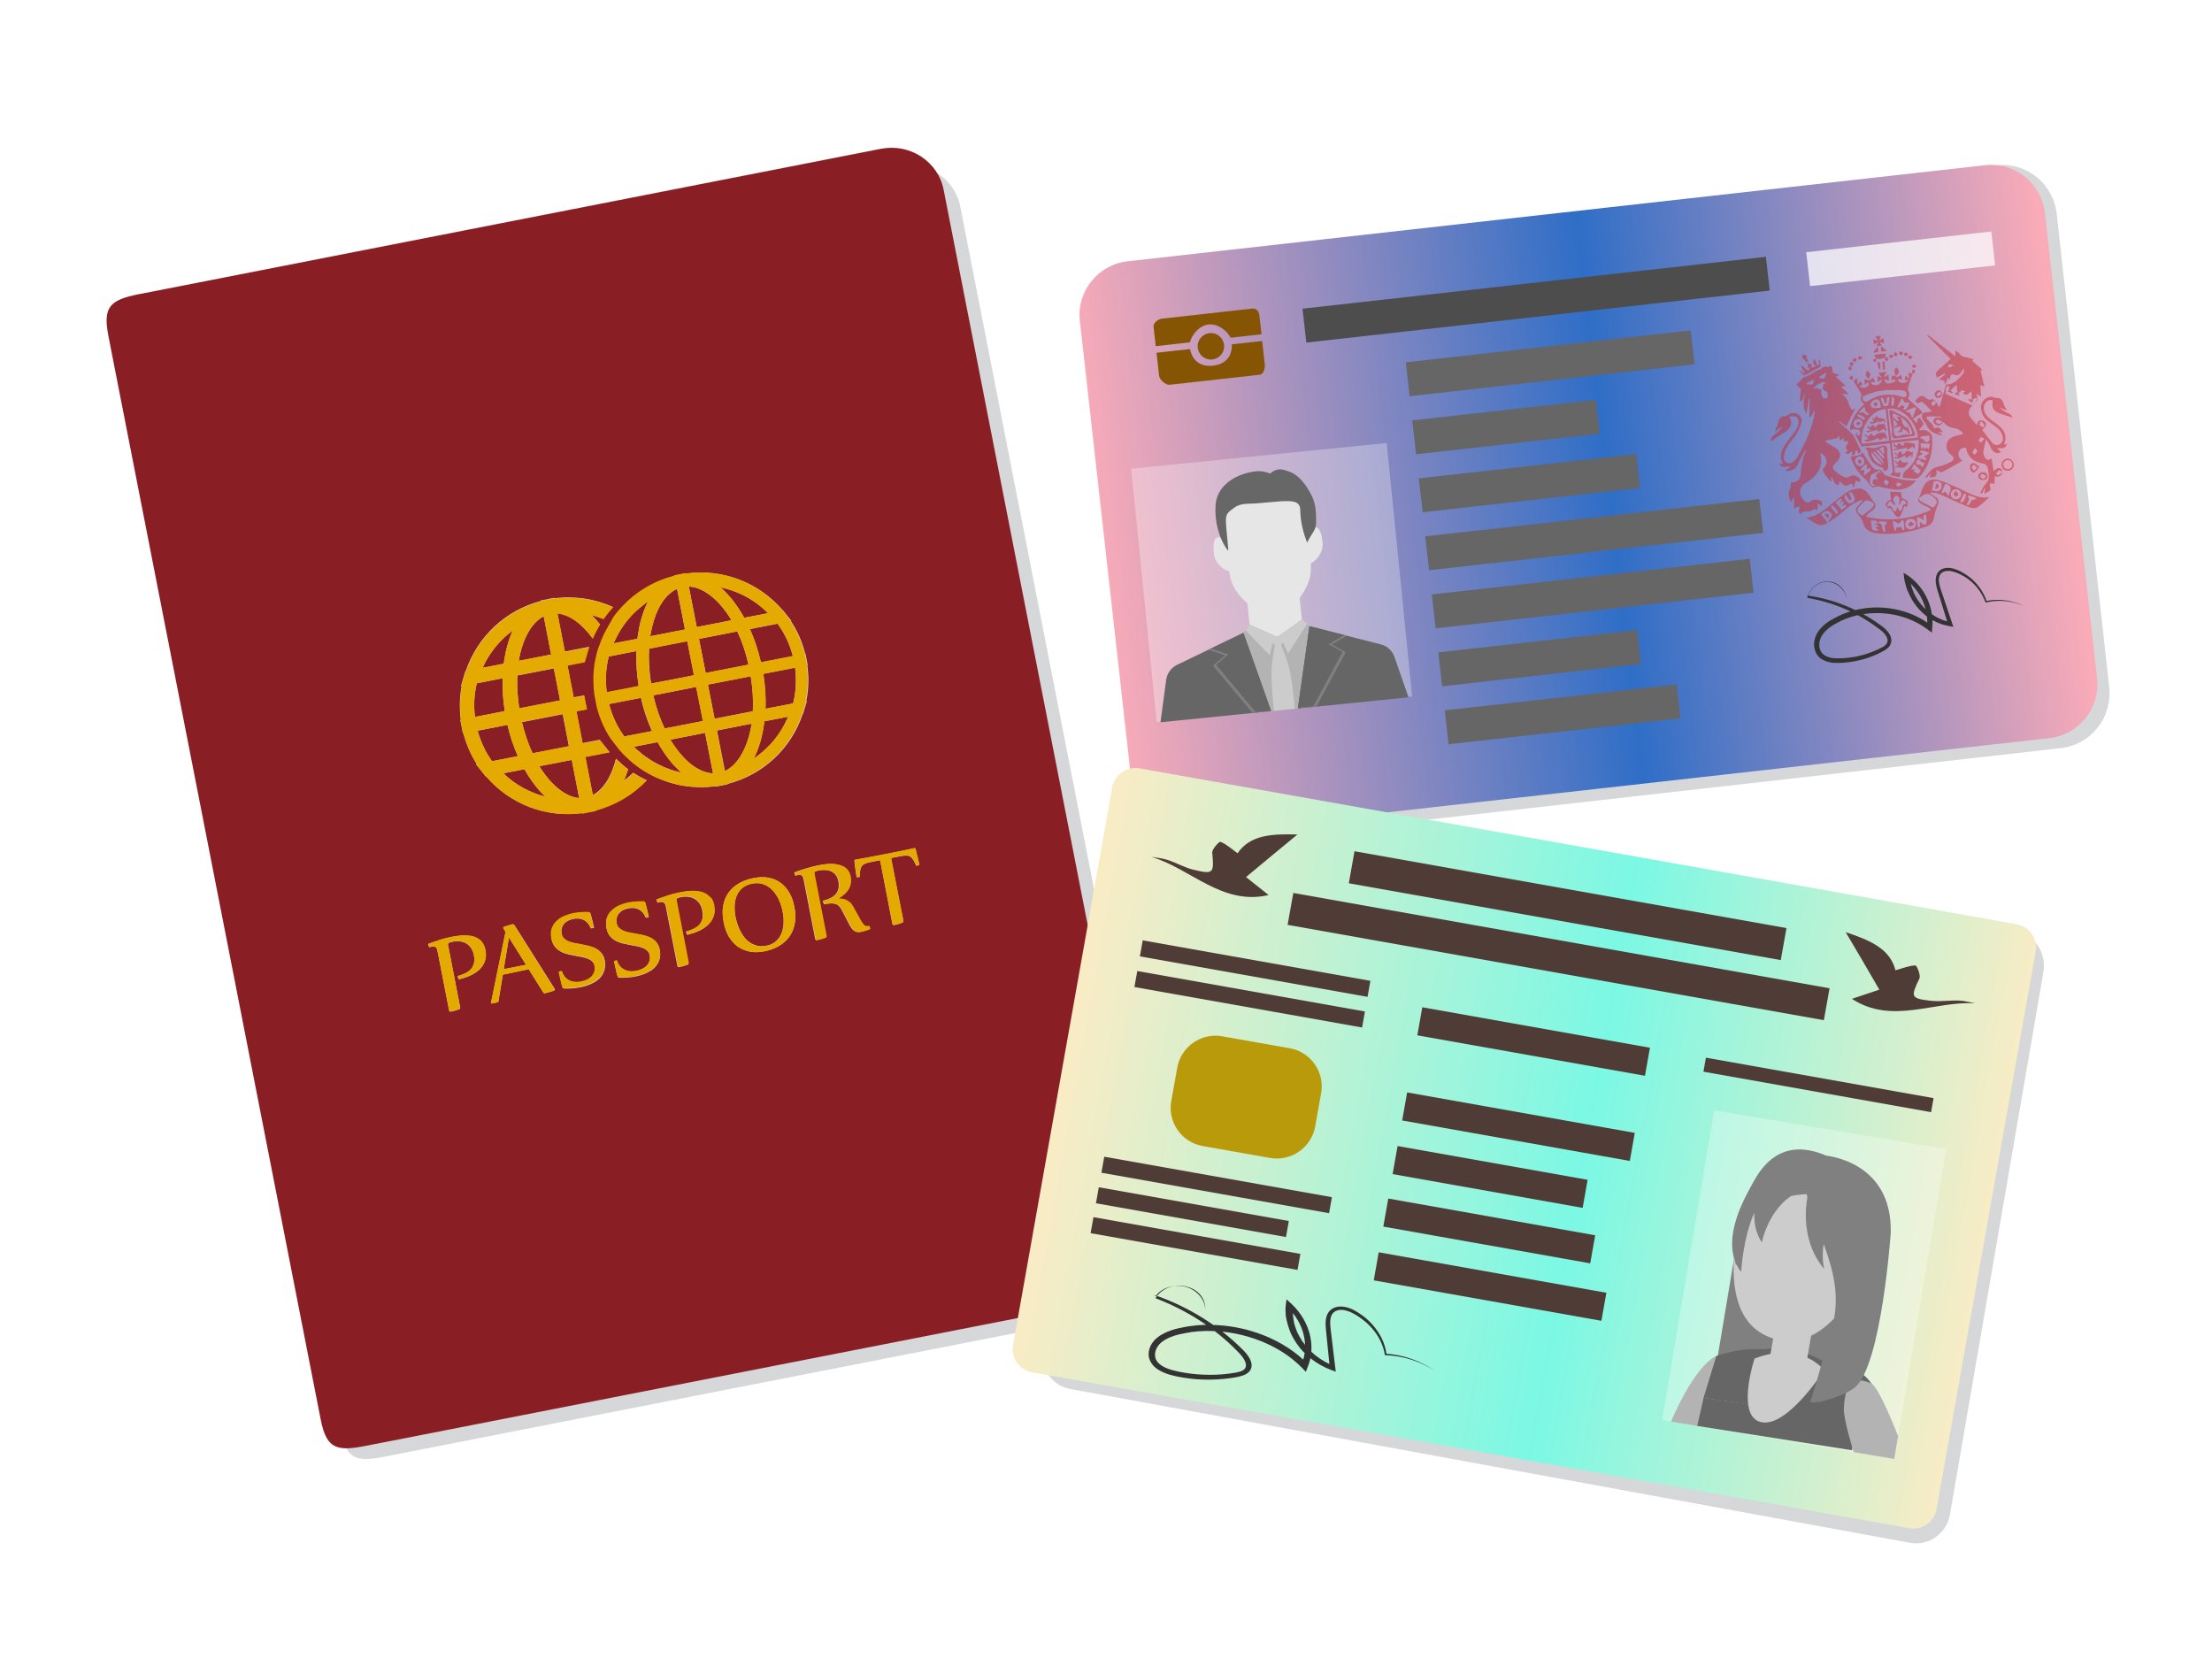 <?xml version="1.0" encoding="UTF-8"?> <!-- Generator: Adobe Illustrator 23.0.1, SVG Export Plug-In . SVG Version: 6.00 Build 0) --> <svg xmlns="http://www.w3.org/2000/svg" xmlns:xlink="http://www.w3.org/1999/xlink" id="Layer_1" x="0px" y="0px" viewBox="0 0 1782 1342" style="enable-background:new 0 0 1782 1342;" xml:space="preserve"> <style type="text/css"> .st0{fill:none;} .st1{clip-path:url(#SVGID_2_);} .st2{fill:#BBBDBF;fill-opacity:0.6;} .st3{clip-path:url(#SVGID_4_);} .st4{fill:#E3E4CD;} .st5{fill:#891E25;} .st6{fill:#E4AA00;} .st7{clip-path:url(#SVGID_6_);} .st8{fill:url(#SVGID_7_);} .st9{fill:#666666;} .st10{fill:#4D4D4D;} .st11{fill:#FFFFFF;fill-opacity:0.75;} .st12{fill:#865504;} .st13{fill:#333333;} .st14{opacity:0.5;} .st15{fill:#C1272D;} .st16{fill:#FFFFFF;fill-opacity:0.3;} .st17{fill:#E6E6E6;} .st18{fill:#676767;} .st19{fill:#B3B3B3;} .st20{fill:#808080;} .st21{fill:#CCCCCC;} .st22{clip-path:url(#SVGID_9_);} .st23{clip-path:url(#SVGID_11_);} .st24{fill:url(#SVGID_12_);} .st25{fill:#4F3C36;} .st26{fill:#B99A0B;} .st27{clip-path:url(#SVGID_14_);} .st28{fill:#6596CF;} </style> <rect id="a647c2_Artboard2" x="82.5" class="st0" width="1616.9" height="1342"></rect> <g> <defs> <rect id="SVGID_1_" x="82.5" width="1616.9" height="1342"></rect> </defs> <clipPath id="SVGID_2_"> <use xlink:href="#SVGID_1_" style="overflow:visible;"></use> </clipPath> <g class="st1"> <rect id="a647c2_Artboard1" x="-472" y="-83.9" class="st0" width="3010.2" height="1570.3"></rect> <g> <path class="st2" d="M938.5,1007.7L773.6,166.4c-4.4-22.5-26.7-37.2-49.6-33l18.2-3.6c-0.1,0-0.2,0-0.2,0l-18.2,3.6 c-0.1,0-0.2,0-0.3,0L152,245.5l-24,4.7c-23.1,4.5-28.4,10.6-23.9,33.2l1.5,7.8l168.7,860.9c1.1,5.4,2.3,9.8,3.9,13.1 c0.4,0.8,0.7,1.5,1.1,2.2c1.6,2.7,3.5,4.6,5.8,5.9c5.2,2.9,12.6,2.6,23.8,0.4l17.5-3.4c0.3-0.1,0.6-0.1,1-0.2l14.2-2.8 c-0.3,0.1-0.7,0.1-1,0.2L904.5,1057C927.6,1052.5,942.9,1030.3,938.5,1007.7"></path> <g> <defs> <rect id="SVGID_3_" x="873.1" y="132.9" width="826.4" height="548.8"></rect> </defs> <clipPath id="SVGID_4_"> <use xlink:href="#SVGID_3_" style="overflow:visible;"></use> </clipPath> <g class="st3"> <path class="st2" d="M1699.2,553.6l-42.3-381.3c-2.7-24.3-24.5-41.9-48.6-39.1l-696.1,78.7c-24.1,2.7-41.5,24.7-38.8,49 l42.3,381.3c2.7,24.4,24.5,41.9,48.6,39.2l696.1-78.7C1684.5,599.9,1701.9,578,1699.2,553.6"></path> </g> </g> <path class="st4" d="M310.9,1161.7c0.3-0.1,0.6-0.1,1-0.2l14.3-2.8c-0.3,0.1-0.7,0.1-1,0.2L310.9,1161.7L310.9,1161.7z"></path> <path class="st4" d="M728.6,116.2c-0.1,0-0.1,0-0.2,0l-18.3,3.6c0.1,0,0.1,0,0.2,0L728.6,116.2z"></path> <path class="st5" d="M710.1,119.8c-0.1,0-0.2,0-0.3,0L135.5,232.4l0,0L710.1,119.8L710.1,119.8z"></path> <path class="st5" d="M738.2,697.6c-1-2.3-1.9-4.1-2.8-5.3c-0.8-1.2-1.7-2.1-2.7-2.5c-1-0.5-2.2-0.6-3.5-0.5 c-1.4,0.1-3.1,0.4-5.2,0.8l-6.2,1.2l9.9,50.5c0.2,0.8-0.1,1.3-0.9,1.6c-0.5,0.2-1.1,0.4-1.7,0.6c-0.6,0.2-1.3,0.4-1.9,0.6 c-0.6,0.2-1.2,0.3-1.7,0.4c-0.5,0.1-0.9,0.2-1.2,0.3c-0.8,0.2-1.2-0.2-1.4-1L709,693l-5.9,1.2c-2.1,0.4-3.8,0.8-5.1,1.2 c-1.3,0.4-2.4,1-3.2,1.8c-0.8,0.8-1.3,1.9-1.7,3.4c-0.3,1.5-0.5,3.5-0.6,6l-2.4,0.2c0-0.1-0.1-0.5-0.2-1.1 c-0.1-0.6-0.2-1.3-0.3-2.1c-0.1-0.8-0.2-1.7-0.4-2.7c-0.1-1-0.3-1.9-0.4-2.8c-0.1-0.9-0.2-1.8-0.3-2.6c-0.1-0.8-0.1-1.4-0.2-1.9 c-0.1-0.5,0.2-0.8,0.7-0.9c2.9-0.5,5.7-1,8.4-1.5c2.7-0.5,5.1-1,7.4-1.4l16-3.1c2.2-0.4,4.7-0.9,7.4-1.5c2.7-0.6,5.5-1.2,8.4-1.8 c0.4-0.1,0.7,0.1,0.9,0.6c0.1,0.4,0.3,1,0.5,1.8c0.2,0.8,0.4,1.6,0.6,2.5c0.2,0.9,0.4,1.8,0.7,2.8c0.2,1,0.4,1.8,0.6,2.6 c0.2,0.8,0.3,1.5,0.5,2.1c0.1,0.6,0.2,0.9,0.2,1.1L738.2,697.6L738.2,697.6L738.2,697.6z M698.9,749.2c-0.7,0.3-1.4,0.5-2.1,0.7 c-0.7,0.2-1.3,0.4-1.9,0.5c-0.6,0.2-1,0.3-1.3,0.3c-1,0.2-2,0.3-2.8,0.2c-0.8-0.1-1.7-0.3-2.4-0.8c-0.8-0.5-1.5-1.1-2.2-2 c-0.7-0.9-1.4-2-2.1-3.4l-5.7-11c-0.8-1.6-1.6-2.8-2.5-3.7c-0.9-0.9-1.9-1.5-3-1.8c-1.1-0.3-2.4-0.4-3.9-0.4 c-1.5,0.1-3.2,0.3-5.2,0.7l-1-2.7c2.4-0.7,4.5-1.4,6.3-2.3c1.8-0.9,3.2-2,4.3-3.3c1.1-1.3,1.8-2.8,2.1-4.5c0.3-1.7,0.3-3.7-0.2-6 c-0.4-1.9-1-3.5-2-4.7c-1-1.3-2.2-2.2-3.6-2.9c-1.4-0.7-3-1.1-4.8-1.2c-1.8-0.1-3.7,0-5.6,0.4c-1.3,0.3-2.2,0.5-2.8,0.9 c-0.6,0.3-0.8,1-0.6,1.9l9.7,49.8c0.1,0.8-0.1,1.3-0.9,1.6c-0.5,0.2-1.1,0.4-1.8,0.6c-0.6,0.2-1.3,0.4-1.9,0.6 c-0.6,0.2-1.2,0.3-1.7,0.4c-0.5,0.1-0.9,0.2-1.2,0.3c-0.8,0.1-1.2-0.2-1.4-1l-9.4-48.2c-0.3-1.6-0.9-2.6-1.7-3 c-0.8-0.4-1.8-0.5-2.9-0.3c-0.6,0.1-1.3,0.3-2.1,0.6l-0.8-2.6c3.1-1.2,6.3-2.3,9.7-3.3c3.4-1,6.8-1.9,10.4-2.6 c1.5-0.3,3.2-0.5,4.9-0.7c1.7-0.2,3.4-0.3,5.1-0.3c1.7,0,3.3,0.2,4.9,0.6c1.6,0.3,3,0.9,4.3,1.7c1.3,0.8,2.4,1.8,3.4,3.1 c0.9,1.3,1.6,2.9,2,4.9c0.4,2.1,0.5,4,0.1,5.7c-0.3,1.7-0.9,3.3-1.8,4.7c-0.9,1.4-2,2.7-3.3,3.9c-1.3,1.1-2.7,2.2-4.3,3.1 l0.1,0.3c0.8,0,1.7,0.1,2.7,0.2c1,0.2,2,0.5,3,0.9c1,0.4,2,1.1,2.9,1.9c0.9,0.8,1.8,1.9,2.5,3.2l5.7,10.3c0.8,1.4,1.4,2.5,2,3.4 c0.6,0.8,1.1,1.4,1.7,1.8c0.5,0.4,1.1,0.6,1.7,0.6c0.6,0,1.3,0,2.2-0.2l0.6,2.5C700.2,748.7,699.6,749,698.9,749.2 M640.3,743.7 c-0.7,4-2.1,7.6-4.2,10.6c-2.1,3.1-4.9,5.6-8.4,7.7c-3.4,2.1-7.4,3.5-12,4.4c-4.1,0.8-8,0.9-11.6,0.2c-3.6-0.7-6.8-2-9.7-4 c-2.8-2-5.2-4.7-7.2-8c-2-3.3-3.4-7.2-4.2-11.7c-0.9-4.8-1.1-9.3-0.4-13.2c0.7-4,2.1-7.5,4.3-10.5c2.1-3,4.9-5.5,8.4-7.5 c3.4-2,7.4-3.4,12-4.3c4.1-0.8,8-0.9,11.6-0.3c3.6,0.6,6.8,1.9,9.6,3.9c2.8,2,5.2,4.6,7.2,7.9c2,3.3,3.4,7.1,4.2,11.6 C640.9,735.3,641,739.7,640.3,743.7 M574.7,738.5c-1,2.6-2.5,4.8-4.5,6.8c-2.1,1.9-4.5,3.5-7.4,4.8c-2.9,1.3-6,2.3-9.2,3.1 l-1-2.6c2.5-0.7,4.7-1.5,6.6-2.5c1.9-1,3.4-2.1,4.5-3.5c1.1-1.4,1.9-3,2.2-4.8c0.4-1.8,0.3-4-0.2-6.4c-0.4-2.1-1.1-3.9-2.2-5.5 c-1-1.5-2.3-2.7-3.8-3.6c-1.5-0.9-3.1-1.5-5-1.7c-1.9-0.3-3.8-0.2-5.9,0.2c-1.4,0.3-2.5,0.6-3.2,0.9c-0.7,0.3-1,1-0.7,2.1 l9.7,49.9c0.1,0.8-0.1,1.3-0.9,1.6c-0.5,0.2-1.1,0.4-1.8,0.6c-0.6,0.2-1.3,0.4-1.9,0.6c-0.6,0.2-1.2,0.3-1.7,0.4 c-0.5,0.1-0.9,0.2-1.2,0.3c-0.8,0.1-1.2-0.2-1.4-1l-9.4-48.1c-0.3-1.6-0.9-2.7-1.7-3c-0.8-0.4-1.8-0.5-2.9-0.3 c-0.6,0.1-1.3,0.3-2.1,0.5l-0.8-2.6c2.7-1,5.7-2.1,8.9-3.1c3.2-1.1,6.9-2,11-2.8c1.9-0.4,3.8-0.6,5.7-0.8 c1.9-0.2,3.8-0.2,5.6-0.1c1.8,0.1,3.5,0.4,5.1,0.8c1.6,0.4,3.1,1.1,4.4,2.1c1.3,0.9,2.4,2.1,3.4,3.6c0.9,1.5,1.6,3.3,2,5.4 C575.8,732.9,575.7,735.9,574.7,738.5 M531.7,771.2c-0.3,1.8-0.9,3.5-1.7,4.9c-0.9,1.5-1.9,2.8-3.2,4c-1.3,1.2-2.8,2.2-4.4,3 c-1.6,0.9-3.3,1.6-5.1,2.2c-1.8,0.6-3.6,1.1-5.4,1.4c-2.1,0.4-4.3,0.7-6.5,0.9c-2.2,0.2-4.4,0.2-6.6,0.1c-0.3,0-0.6-0.1-0.8-0.3 c-0.2-0.2-0.4-0.4-0.4-0.6c-0.2-0.7-0.5-1.6-0.8-2.9s-0.6-2.6-0.9-3.9c-0.3-1.3-0.6-2.5-0.8-3.6c-0.2-1.1-0.4-1.7-0.4-1.9 l2.3-0.7c0.6,1.9,1.4,3.4,2.5,4.7c1.1,1.3,2.3,2.2,3.7,2.9c1.4,0.7,2.9,1.1,4.5,1.2c1.6,0.1,3.4,0,5.1-0.3 c1.6-0.3,3.1-0.8,4.5-1.5c1.4-0.7,2.7-1.5,3.7-2.6c1-1,1.7-2.3,2.2-3.7c0.5-1.4,0.5-3,0.2-4.9c-0.3-1.5-0.9-2.7-1.9-3.6 c-1-0.9-2.1-1.7-3.5-2.2c-1.4-0.6-2.9-1-4.7-1.4c-1.7-0.3-3.5-0.7-5.3-1c-2.1-0.4-4.2-0.8-6.3-1.3c-2.1-0.5-4-1.2-5.8-2.2 c-1.8-1-3.3-2.2-4.6-3.8c-1.3-1.6-2.2-3.7-2.7-6.3c-0.6-3.1-0.5-5.9,0.3-8.2c0.8-2.3,2.1-4.4,3.9-6c1.8-1.7,3.8-3,6.3-4.1 c2.4-1,5-1.8,7.6-2.3c1.8-0.3,3.7-0.6,5.8-0.7c2.1-0.1,4.2-0.2,6.1-0.1c0.3,0,0.6,0.1,0.8,0.3c0.2,0.2,0.4,0.4,0.4,0.6 c0.2,0.7,0.4,1.6,0.8,2.8c0.3,1.2,0.6,2.4,0.9,3.6c0.3,1.2,0.6,2.3,0.8,3.3c0.2,1,0.3,1.6,0.4,1.8l-2.4,0.7 c-0.7-1.7-1.5-3.1-2.4-4.2c-1-1.1-2.1-2-3.3-2.6c-1.2-0.6-2.5-1-3.9-1.1c-1.4-0.1-2.9-0.1-4.4,0.2c-1.5,0.3-2.9,0.8-4.2,1.4 c-1.3,0.6-2.4,1.5-3.3,2.5c-0.9,1-1.5,2.2-1.9,3.6c-0.4,1.4-0.4,2.9-0.1,4.7c0.3,1.5,0.9,2.8,1.9,3.7c1,1,2.1,1.7,3.5,2.3 c1.4,0.6,2.9,1,4.7,1.4c1.7,0.3,3.5,0.6,5.4,1c2.1,0.4,4.1,0.8,6.2,1.2c2.1,0.5,4,1.2,5.8,2.1c1.8,0.9,3.3,2.2,4.6,3.7 c1.3,1.5,2.2,3.6,2.7,6.1C531.9,767.4,532,769.4,531.7,771.2 M391.7,625.6l-0.3,0.1l-2.1-2.7l-5.8-7.3l0.6-0.1 c-4.9-7.6-8.4-16-10.8-24.7L373,591l-2.2-11.1l0.4-0.1c-1.2-9-1-18,0.7-27l-0.6,0.1l2.6-8.9l1-3.3l0.3-0.1 c9.5-27.9,32-48.9,60.4-56.4l-0.1-0.4l11.1-2.2l0.1,0.4c16.3-2.1,32.6,0.4,47.1,7c-2.8,3-5.4,6.2-7.7,9.6 c-3.2-1.3-6.4-2.3-9.7-3.2c2.4,2.2,4.7,4.7,6.9,7.5c-2.2,3.6-4.2,7.5-5.9,11.4c-8.7-12-18.8-19.3-28.4-20.2l6,30.8l19.5-3.8 l-3.6,12.2l-13.8,2.7l5,25.8l8.4-1.6l2.2,11.1l-8.4,1.6l5,25.8l13.8-2.7l7.9,9.9l-19.5,3.8l6,30.8c8.5-4.4,15.1-14.9,18.7-29.3 c3.1,3,6.3,5.9,9.7,8.4c-1,3.4-2.2,6.6-3.6,9.5c2.8-2,5.4-4.2,7.8-6.6c3.5,2.3,7.1,4.3,10.8,6c-11,11.6-25.1,20-41,24.2l0.1,0.4 l-11.1,2.2l-0.1-0.3C439.8,659,411,648,391.7,625.6 M487.3,779.9c-0.3,1.8-0.9,3.5-1.7,5c-0.9,1.5-1.9,2.8-3.2,3.9 c-1.3,1.2-2.8,2.2-4.4,3c-1.6,0.9-3.3,1.6-5.1,2.2c-1.8,0.6-3.6,1.1-5.4,1.4c-2.1,0.4-4.3,0.7-6.5,0.9c-2.2,0.2-4.4,0.2-6.6,0.1 c-0.3,0-0.6-0.1-0.8-0.3c-0.2-0.2-0.4-0.4-0.4-0.6c-0.2-0.7-0.5-1.6-0.8-2.9c-0.3-1.3-0.6-2.6-0.9-3.9c-0.3-1.3-0.6-2.5-0.8-3.6 c-0.2-1.1-0.4-1.7-0.4-1.9l2.4-0.7c0.6,1.9,1.4,3.4,2.5,4.7c1.1,1.3,2.3,2.2,3.7,2.9c1.4,0.7,2.9,1.1,4.5,1.2 c1.6,0.1,3.4,0,5.1-0.3c1.6-0.3,3.1-0.8,4.6-1.5c1.4-0.7,2.7-1.5,3.7-2.6c1-1,1.7-2.3,2.2-3.7c0.5-1.4,0.5-3,0.1-4.9 c-0.3-1.5-0.9-2.7-1.9-3.6c-0.9-0.9-2.1-1.7-3.5-2.2c-1.4-0.6-2.9-1-4.7-1.4c-1.7-0.3-3.5-0.7-5.3-1c-2.1-0.4-4.2-0.8-6.2-1.3 c-2.1-0.5-4-1.2-5.8-2.2c-1.8-1-3.3-2.2-4.6-3.8c-1.3-1.6-2.2-3.7-2.7-6.3c-0.6-3.1-0.5-5.9,0.3-8.2c0.8-2.4,2.1-4.4,3.9-6 c1.7-1.7,3.8-3,6.3-4.1c2.4-1,5-1.8,7.7-2.3c1.8-0.3,3.7-0.6,5.8-0.7c2.1-0.1,4.2-0.2,6.1-0.1c0.3,0,0.6,0.1,0.8,0.3 c0.2,0.2,0.4,0.4,0.4,0.6c0.2,0.7,0.4,1.6,0.8,2.8c0.3,1.2,0.6,2.4,0.9,3.6c0.3,1.2,0.6,2.3,0.8,3.3c0.2,1,0.4,1.6,0.4,1.8 L476,748c-0.7-1.7-1.5-3.1-2.4-4.2c-1-1.1-2.1-2-3.3-2.6c-1.2-0.6-2.5-1-3.9-1.1c-1.4-0.1-2.9-0.1-4.4,0.2 c-1.5,0.3-2.9,0.8-4.2,1.4c-1.3,0.6-2.4,1.5-3.3,2.5c-0.9,1-1.5,2.2-1.9,3.6c-0.4,1.4-0.4,2.9-0.1,4.6c0.3,1.5,0.9,2.8,1.9,3.7 c1,1,2.1,1.7,3.5,2.3c1.4,0.6,2.9,1,4.7,1.4c1.7,0.3,3.5,0.6,5.4,1c2.1,0.4,4.1,0.8,6.2,1.3c2.1,0.5,4,1.2,5.8,2.1 c1.7,0.9,3.3,2.2,4.6,3.7c1.3,1.5,2.2,3.6,2.7,6.1C487.5,776.1,487.6,778.1,487.3,779.9 M446.1,798.2c-0.6,0.2-1.2,0.4-1.9,0.6 c-0.7,0.2-1.4,0.4-2.1,0.6c-0.7,0.2-1.3,0.3-1.9,0.5c-0.6,0.1-1,0.2-1.2,0.3c-0.5,0.1-1-0.1-1.2-0.5L426,780.8l-20.9,4.4 l-3.5,21.4c-0.1,0.4-0.3,0.6-0.7,0.8c-0.6,0.2-1.2,0.4-1.9,0.5c-0.7,0.2-1.6,0.3-2.5,0.5c-0.5,0.1-0.8,0-0.9-0.3 c0-0.1,0-0.2,0-0.3l11.7-57.1l-1.6-2.6c-0.1-0.2-0.2-0.4-0.2-0.5c-0.1-0.5,0.1-0.8,0.7-1c0.5-0.2,1.1-0.4,1.8-0.6 c0.7-0.2,1.3-0.4,2-0.6c0.6-0.2,1.2-0.3,1.7-0.5c0.5-0.1,0.9-0.2,1.2-0.3c0.6-0.1,1.2,0.2,1.6,0.8l32.2,51 c0.2,0.2,0.2,0.4,0.3,0.5C447,797.6,446.7,797.9,446.1,798.2 M386.2,781.2c-2.1,1.9-4.5,3.5-7.4,4.8c-2.9,1.3-6,2.3-9.2,3.1 l-1-2.6c2.5-0.7,4.7-1.5,6.6-2.5c1.9-1,3.3-2.1,4.5-3.5c1.1-1.4,1.9-3,2.2-4.8c0.4-1.8,0.3-4-0.2-6.4c-0.4-2.1-1.1-3.9-2.2-5.5 c-1-1.5-2.3-2.7-3.7-3.6c-1.5-0.9-3.1-1.5-5-1.7c-1.9-0.3-3.8-0.2-5.9,0.2c-1.4,0.3-2.5,0.6-3.2,0.9c-0.7,0.3-1,1-0.7,2.1 l9.7,49.9c0.2,0.8-0.1,1.3-0.9,1.6c-0.5,0.2-1.1,0.4-1.8,0.6c-0.6,0.2-1.3,0.4-1.9,0.6c-0.6,0.2-1.2,0.3-1.7,0.4 c-0.5,0.1-0.9,0.2-1.2,0.2c-0.8,0.2-1.2-0.2-1.4-1l-9.4-48.1c-0.3-1.6-0.9-2.7-1.7-3c-0.8-0.4-1.8-0.5-2.9-0.2 c-0.6,0.1-1.3,0.3-2.1,0.5l-0.8-2.6c2.7-1,5.7-2.1,8.9-3.1c3.2-1.1,6.9-2,11-2.8c1.9-0.4,3.8-0.6,5.7-0.8 c1.9-0.2,3.8-0.2,5.6-0.1c1.8,0.1,3.5,0.4,5.1,0.8c1.6,0.4,3.1,1.1,4.4,2.1c1.3,0.9,2.4,2.1,3.4,3.6c0.9,1.5,1.6,3.2,2,5.4 c0.6,3.3,0.5,6.3-0.5,8.9C389.7,777,388.2,779.2,386.2,781.2 M542.7,464.2l0.8-0.2l-0.1-0.4l9.4-1.8l0.1,0.3l0.8-0.1 c28.8-3.7,57.4,7.2,76.5,29.2l0.3,0.4l0.2,0l6.8,8.5l-0.5,0.1l0.7,1c4.8,7.4,8.4,15.6,10.7,24.5l0.2,0.8l0.3,0l1.8,9.4l-0.3,0.1 l0.1,0.8c1.2,9.1,1,18.1-0.7,26.7l-0.2,1.2l0.5-0.1l-3.1,10.4l-0.2,0l-0.2,0.5c-9.3,27.6-31.7,48.5-59.8,55.9l-0.7,0.2l0.1,0.3 l-9.4,1.8l-0.1-0.3l-0.8,0.1c-16.4,2.1-32.7-0.5-47.2-7.2c-3.7-1.7-7.3-3.7-10.7-5.9c-1.7-1.1-3.3-2.2-4.9-3.4 c-3.4-2.6-6.7-5.5-9.8-8.6c-1.2-1.2-2.4-2.5-3.5-3.8c-0.1-0.1-0.2-0.2-0.3-0.3l-0.3-0.4l-6.6-8.5l-0.5-0.7l-0.2-0.3 c-4.7-7.4-8.3-15.6-10.6-24.4c0,0,0,0,0-0.1l-0.2-0.8l-1.8-9.4l-0.1-0.8c0,0,0,0,0-0.1c-1.2-9.1-0.9-18,0.7-26.7l0.1-0.3l0.2-0.9 c0,0,1.2-5.7,1.8-7.5c0.2-0.7,1-2.9,1-2.9l0.2-0.5c0.1-0.1,0.1-0.3,0.2-0.4c0.6-1.6,1.2-3.2,1.8-4.8c1.7-4.1,3.6-7.9,5.9-11.6 c1-1.7,2.1-3.4,3.3-5c2.4-3.4,4.9-6.5,7.7-9.5C512.6,477,526.7,468.5,542.7,464.2 M760.2,152.9c-4.4-22.6-26.8-37.4-49.8-33.1 c-0.1,0-0.1,0-0.2,0L135.5,232.4l0,0l-24.1,4.7c-23.2,4.6-28.5,10.6-24.1,33.3l1.5,7.8l169.5,865.1c1.3,6.7,2.9,11.8,5,15.4 c1.6,2.7,3.5,4.7,5.9,6c5.2,2.9,12.7,2.6,24,0.4l17.6-3.4l14.3-2.8l566.6-111.1c23.2-4.5,38.6-26.9,34.1-49.6L760.2,152.9 L760.2,152.9L760.2,152.9z"></path> <path class="st5" d="M606.5,572.4c0.5-8.3-0.1-17-1.6-26.7l-0.1-0.9l-34.5,6.7l5.4,27.5l30.8-6L606.5,572.4L606.5,572.4 L606.5,572.4z"></path> <path class="st5" d="M602.8,534.6c-2.2-9.5-5.1-18-8.6-25.3l-0.3-0.6l-30.8,6l5.4,27.5l34.5-6.7L602.8,534.6L602.8,534.6z"></path> <path class="st5" d="M605.4,584.2l0.2-1.2l-28,5.5l6.4,32.7l1-0.5C594.9,615.5,602.3,602.2,605.4,584.2"></path> <path class="st5" d="M524.9,588.2l-0.1-0.2c-3.5-7.8-6.3-16.2-8.3-25c0,0,0,0,0,0l-0.2-0.8l-25.7,5l0.2,0.8l0,0.1 c2.5,9,6.4,17.3,11.6,24.5c0.1,0.1,0.1,0.2,0.2,0.3l0.3,0.4l22.3-4.3L524.9,588.2L524.9,588.2z"></path> <path class="st5" d="M514.4,551.9C514.4,551.9,514.4,551.9,514.4,551.9c-1.4-8.9-2-17.8-1.7-26.4l0-0.2l0-0.8l-22.3,4.4l-0.1,0.5 c0,0.1-0.1,0.2-0.1,0.4c-2.1,8.6-2.6,17.7-1.5,27.1l0,0.1l0.1,0.8l25.7-5L514.4,551.9L514.4,551.9L514.4,551.9z"></path> <path class="st5" d="M588.7,498.7c-9.6-15.5-21.5-25-32.7-26.1l-1.1-0.1l6.4,32.7l28-5.5L588.7,498.7L588.7,498.7L588.7,498.7z"></path> <path class="st5" d="M615.7,581.7c-1.3,10.2-3.7,19.1-7.1,26.6l-1.4,2.9l2.6-1.9c10.8-7.9,19.1-18.2,24.5-30.5l0.7-1.4l-19.2,3.7 L615.7,581.7z"></path> <path class="st5" d="M405.8,780.8l18-3.5l-13.8-22L405.8,780.8z"></path> <path class="st5" d="M622.5,717.3c-2.1-2.2-4.5-3.8-7.3-4.9c-2.8-1.1-6-1.2-9.5-0.5c-3.1,0.6-5.7,1.8-7.7,3.5 c-2,1.7-3.5,3.8-4.5,6.2c-1,2.4-1.6,5.1-1.7,8c-0.1,2.9,0.1,5.9,0.7,8.9c0.7,3.4,1.7,6.6,3,9.7c1.4,3.1,3.1,5.8,5.1,8.1 c2.1,2.3,4.5,3.9,7.3,5c2.8,1.1,6,1.3,9.5,0.6c3.1-0.6,5.7-1.8,7.7-3.6c2-1.8,3.5-3.9,4.5-6.4c1-2.5,1.5-5.2,1.7-8.2 c0.1-3-0.1-6-0.7-9c-0.7-3.4-1.7-6.6-3-9.7C626.2,722.1,624.5,719.5,622.5,717.3"></path> <path class="st5" d="M599.3,497.2l0.3,0.5l19.2-3.7l-1.1-1.1c-9.6-9.3-21.1-15.7-34.2-19l-3.1-0.8l2.4,2.2 C588.6,480.9,594.2,488.2,599.3,497.2"></path> <path class="st5" d="M539.1,612c-2.6-3.3-5.1-7-7.5-11c-0.5-0.8-0.9-1.6-1.4-2.4c0-0.1-0.1-0.2-0.1-0.2l-0.3-0.5l-19.1,3.7 l1.1,1.1c1.2,1.1,2.3,2.2,3.6,3.2c2.9,2.5,6,4.7,9.2,6.7c3.4,2.1,6.9,3.9,10.6,5.5c3.5,1.4,7.1,2.7,10.8,3.6l3.1,0.8l-2.4-2.2 C544.1,617.9,541.5,615.1,539.1,612"></path> <path class="st5" d="M604.5,507.7c3.4,7.6,6.2,16,8.3,25.1l0.2,0.8l25.7-5l-0.2-0.9c-2.5-9.2-6.5-17.5-11.8-24.8l-0.3-0.4 l-22.2,4.3L604.5,507.7L604.5,507.7z"></path> <path class="st5" d="M615,543.7c1.4,9.2,2,18,1.7,26.3l0,1l22.2-4.3l0.1-0.5c2.2-8.8,2.7-18,1.6-27.4l-0.1-0.9l-25.7,5L615,543.7 L615,543.7z"></path> <path class="st5" d="M522.9,522.6l0,0.6c0,0.1,0,0.1,0,0.2c-0.4,8,0.1,16.7,1.5,26.5l0,0l0.1,0.8L549,546l10.1-2l-5.4-27.5 l-15.9,3.1L522.9,522.6L522.9,522.6L522.9,522.6z"></path> <path class="st5" d="M429,606.9l29.3-5.7l-5-25.8l-32.9,6.4C422.6,590.6,425.4,599,429,606.9"></path> <path class="st5" d="M418.3,570.7l32.9-6.4l-5-25.8l-29.3,5.7C416.3,552.7,417,561.6,418.3,570.7"></path> <path class="st5" d="M444,527.3l-6-30.8c-9.8,5.1-17,18.1-20.1,35.9L444,527.3L444,527.3L444,527.3z"></path> <path class="st5" d="M413.1,507.9c-10.5,7.8-18.8,17.9-24.3,30.1l17-3.3C407.2,524.6,409.6,515.5,413.1,507.9"></path> <path class="st5" d="M417.2,609.2c-3.5-7.9-6.3-16.4-8.4-25.2l-24,4.7c2.4,8.8,6.2,17.1,11.6,24.6L417.2,609.2L417.2,609.2 L417.2,609.2z"></path> <path class="st5" d="M466.6,643l-6-30.8l-26.1,5.1C444,632.7,455.6,642,466.6,643"></path> <path class="st5" d="M404.9,546.4l-20.8,4.1c-2.2,8.9-2.6,18-1.5,27.1l24-4.7C405.2,563.9,404.7,555.1,404.9,546.4"></path> <path class="st5" d="M526.3,560.2l0.2,0.8l0,0c2.3,9.6,5.1,17.8,8.6,25.1c0,0.1,0.1,0.1,0.1,0.2l0.3,0.6l14.9-2.9l15.9-3.1 l-5.4-27.5l-10,2L526.3,560.2L526.3,560.2L526.3,560.2z"></path> <path class="st5" d="M494.4,518.3l19.1-3.7l0.1-0.6c0-0.1,0-0.2,0-0.3c0.1-0.9,0.3-1.9,0.4-2.8c0.7-4.6,1.6-8.9,2.8-13 c1.1-3.8,2.4-7.3,3.9-10.5l1.4-2.9l-2.6,1.9c-3.1,2.3-6,4.8-8.7,7.4c-2.9,2.8-5.5,5.9-7.8,9.1c-2.2,3.1-4.2,6.3-6,9.7 c-0.7,1.4-1.4,2.8-2.1,4.3L494.4,518.3L494.4,518.3L494.4,518.3z"></path> <path class="st5" d="M524,511.4l-0.2,1.2l7.2-1.4l20.8-4.1l-6.4-32.7l-1,0.5c-8.8,4.5-15.6,15.4-19.2,30.3 C524.8,507.2,524.3,509.3,524,511.4"></path> <path class="st5" d="M540,595.9l0.6,1c1.1,1.8,2.3,3.6,3.5,5.2c9,12.6,19.2,19.9,29.2,20.9l1.1,0.1l-6.4-32.7l-20.8,4.1 L540,595.9L540,595.9z"></path> <path class="st5" d="M405.5,623c9.6,9.3,21.1,15.6,33.8,18.8c-6.1-5.7-11.8-13.2-16.8-22.1L405.5,623L405.5,623L405.5,623z"></path> <path class="st6" d="M408.8,584c2,8.8,4.8,17.3,8.4,25.2l-20.8,4c-5.4-7.5-9.2-15.7-11.6-24.6L408.8,584L408.8,584L408.8,584z M384.2,550.5l20.8-4.1c-0.3,8.6,0.3,17.5,1.7,26.5l-24,4.7C381.5,568.5,382,559.4,384.2,550.5 M413.1,507.9 c-3.5,7.6-6,16.7-7.3,26.8l-17,3.3C394.3,525.8,402.6,515.7,413.1,507.9 M438,496.5l6,30.8l-26.1,5.1 C420.9,514.5,428.2,501.6,438,496.5 M451.2,564.2l-32.9,6.4c-1.3-9-2-17.9-1.5-26.5l29.3-5.7L451.2,564.2L451.2,564.2z M458.4,601.1l-29.3,5.7c-3.7-7.8-6.4-16.3-8.6-25.2l32.9-6.4L458.4,601.1z M466.6,643c-11-1-22.6-10.3-32.1-25.7l26.1-5.1 L466.6,643z M405.5,623l17-3.3c5,8.9,10.7,16.4,16.8,22.1C426.6,638.6,415.1,632.2,405.5,623 M384.1,615.6l-0.6,0.1l5.8,7.3 l2.1,2.7l0.3-0.1C411,648,439.8,659,469,655.2l0.1,0.4l11.1-2.2l-0.1-0.4c15.9-4.2,30-12.7,41-24.2c-3.7-1.7-7.3-3.7-10.8-6 c-2.5,2.4-5.1,4.6-7.8,6.6c1.4-3,2.6-6.1,3.6-9.5c-3.4-2.5-6.7-5.3-9.7-8.4c-3.6,14.5-10.2,24.9-18.7,29.3l-6-30.8l19.5-3.8 l-7.9-9.9l-13.8,2.7l-5-25.8l8.4-1.6l-2.2-11.1l-8.4,1.6l-5-25.8l13.8-2.7l3.6-12.2l-19.5,3.8l-6-30.8 c9.6,0.9,19.6,8.1,28.4,20.2c1.7-4,3.7-7.8,5.9-11.4c-2.2-2.8-4.5-5.3-6.9-7.5c3.3,0.9,6.6,1.9,9.7,3.2c2.3-3.4,4.9-6.6,7.7-9.6 c-14.5-6.6-30.8-9.1-47.1-7l-0.1-0.4l-11.1,2.2l0.1,0.4c-28.4,7.5-50.9,28.5-60.4,56.4l-0.3,0.1l-1,3.3l-2.6,8.9l0.6-0.1 c-1.7,8.9-1.8,17.9-0.7,27l-0.4,0.1L373,591l0.4-0.1C375.7,599.7,379.2,608,384.1,615.6"></path> <path class="st6" d="M503.1,502.9c2.3-3.2,5-6.2,7.8-9.1c2.7-2.6,5.6-5.1,8.7-7.4l2.6-1.9l-1.4,2.9c-1.5,3.2-2.8,6.8-3.9,10.5 c-1.2,4-2.1,8.4-2.8,13c-0.1,0.9-0.3,1.8-0.4,2.8c0,0.1,0,0.2,0,0.3l-0.1,0.6l-19.1,3.7l0.6-1.5c0.7-1.5,1.4-2.9,2.1-4.3 C498.8,509.1,500.8,505.9,503.1,502.9 M544.5,474.9l1-0.5l6.4,32.7l-20.8,4.1l-7.2,1.4l0.2-1.2c0.4-2.1,0.8-4.2,1.3-6.1 C528.8,490.3,535.7,479.4,544.5,474.9 M559,544l-10.1,2l-24.5,4.8l-0.1-0.8l0,0c-1.5-9.8-2-18.5-1.5-26.5c0-0.1,0-0.1,0-0.2 l0-0.6l14.9-2.9l15.9-3.1L559,544L559,544z M566.2,580.9l-15.9,3.1l-14.9,2.9l-0.3-0.6c0-0.1-0.1-0.1-0.1-0.2 c-3.4-7.3-6.2-15.6-8.6-25.1l0,0l-0.2-0.8l24.5-4.8l10-2L566.2,580.9z M574.5,623.1l-1.1-0.1c-10-0.9-20.3-8.3-29.2-20.9 c-1.2-1.7-2.3-3.4-3.5-5.2l-0.6-1l7.2-1.4l20.8-4.1L574.5,623.1L574.5,623.1z M545.9,621.7c-3.7-0.9-7.3-2.1-10.8-3.6 c-3.7-1.5-7.3-3.4-10.6-5.5c-3.2-2-6.3-4.2-9.2-6.7c-1.2-1-2.4-2.1-3.6-3.2l-1.1-1.1l19.1-3.7l0.3,0.5c0.1,0.1,0.1,0.2,0.1,0.2 c0.5,0.8,0.9,1.6,1.4,2.4c2.4,4,4.9,7.7,7.5,11c2.4,3.1,5,5.8,7.6,8.3l2.4,2.2L545.9,621.7L545.9,621.7L545.9,621.7z M503,593.3 l-0.3-0.4c-0.1-0.1-0.1-0.2-0.2-0.3c-5.2-7.3-9.1-15.5-11.5-24.5l0-0.1l-0.2-0.8l25.7-5l0.2,0.8c0,0,0,0,0,0 c2,8.8,4.8,17.2,8.3,25l0.1,0.2l0.3,0.8L503,593.3L503,593.3L503,593.3z M488.7,556.9L488.7,556.9c-1.1-9.4-0.6-18.5,1.5-27.1 c0-0.1,0-0.3,0.1-0.4l0.1-0.5l22.3-4.4l0,0.8v0.2c-0.3,8.6,0.3,17.4,1.7,26.3c0,0,0,0,0,0l0.1,0.8l-25.7,5L488.7,556.9 L488.7,556.9L488.7,556.9z M577.5,588.5l28-5.5l-0.2,1.2c-3.1,18-10.5,31.3-20.5,36.5l-1,0.5L577.5,588.5L577.5,588.5 L577.5,588.5z M570.3,551.6l34.5-6.7l0.1,0.9c1.5,9.7,2,18.4,1.6,26.7l0,0.6l-30.8,6L570.3,551.6L570.3,551.6L570.3,551.6z M563.1,514.7l30.8-6l0.3,0.6c3.5,7.3,6.4,15.9,8.6,25.3l0.2,0.8l-34.5,6.7L563.1,514.7L563.1,514.7z M554.9,472.5l1.1,0.1 c11.2,1.1,23.1,10.6,32.7,26.1l0.6,1l-28,5.5L554.9,472.5L554.9,472.5z M583.4,473.9c13.1,3.3,24.6,9.7,34.2,19l1.1,1.1 l-19.2,3.7l-0.3-0.5c-5-9-10.6-16.4-16.6-21.9l-2.4-2.2L583.4,473.9z M626.7,502.8c5.3,7.3,9.3,15.6,11.8,24.8l0.2,0.9l-25.7,5 l-0.2-0.8c-2.1-9-4.9-17.5-8.3-25.1l-0.4-0.9l22.2-4.3L626.7,502.8L626.7,502.8z M640.7,538.8c1.1,9.4,0.6,18.7-1.6,27.4 l-0.1,0.5l-22.2,4.3l0-1c0.3-8.3-0.3-17.2-1.7-26.3l-0.1-0.8l25.7-5L640.7,538.8L640.7,538.8z M634.3,578.8 c-5.5,12.3-13.7,22.5-24.5,30.5l-2.6,1.9l1.4-2.9c3.5-7.4,5.9-16.4,7.1-26.6l0.1-0.6l19.2-3.7L634.3,578.8L634.3,578.8z M490.7,503.2c-2.2,3.7-4.2,7.6-5.9,11.6c-0.7,1.6-1.3,3.2-1.8,4.8c-0.1,0.1-0.1,0.3-0.2,0.4l-0.2,0.5c0,0-0.8,2.1-1.1,2.9 c-0.6,1.8-1.8,7.5-1.8,7.5l-0.2,0.9l-0.1,0.3c-1.6,8.6-1.8,17.6-0.7,26.6c0,0,0,0,0,0.1l0.1,0.8l1.8,9.4l0.2,0.8c0,0,0,0,0,0.1 c2.3,8.8,5.9,17.1,10.6,24.4l0.2,0.3l0.5,0.7l6.6,8.5l0.3,0.4c0.1,0.1,0.2,0.2,0.3,0.3c1.1,1.3,2.3,2.6,3.5,3.8 c3.1,3.1,6.3,6,9.8,8.6c1.6,1.2,3.2,2.4,4.9,3.4c3.4,2.2,7,4.2,10.7,5.9c14.5,6.7,30.8,9.3,47.2,7.2l0.8-0.1l0.1,0.3l9.4-1.8 l-0.1-0.3l0.7-0.2c28.1-7.4,50.5-28.3,59.8-55.9l0.2-0.5l0.2,0l3.1-10.4l-0.5,0.1l0.2-1.2c1.6-8.6,1.9-17.6,0.7-26.7l-0.1-0.8 l0.3-0.1l-1.8-9.4l-0.3,0l-0.2-0.8c-2.3-8.9-5.9-17.1-10.7-24.5l-0.7-1l0.5-0.1l-6.8-8.5l-0.2,0l-0.3-0.4 c-19-22-47.6-33-76.5-29.2l-0.8,0.1l-0.1-0.3l-9.4,1.8l0.1,0.4l-0.8,0.2c-16,4.2-30.1,12.8-41,24.4c-2.8,3-5.4,6.1-7.7,9.5 C492.8,499.8,491.7,501.5,490.7,503.2"></path> <path class="st6" d="M347.8,762.6c1.1-0.2,2.1-0.1,2.9,0.2c0.8,0.4,1.4,1.4,1.7,3l9.4,48.1c0.2,0.8,0.6,1.1,1.4,1 c0.3-0.1,0.6-0.1,1.2-0.3c0.5-0.1,1.1-0.3,1.7-0.4c0.6-0.2,1.2-0.4,1.9-0.6c0.6-0.2,1.2-0.4,1.8-0.6c0.7-0.3,1-0.8,0.9-1.6 l-9.7-49.9c-0.2-1.1,0-1.7,0.7-2.1c0.7-0.3,1.8-0.6,3.2-0.9c2.1-0.4,4-0.5,5.9-0.2c1.8,0.2,3.5,0.8,5,1.7 c1.5,0.9,2.7,2.1,3.7,3.6c1,1.5,1.7,3.4,2.2,5.5c0.5,2.4,0.5,4.6,0.2,6.4c-0.4,1.8-1.1,3.4-2.2,4.8c-1.1,1.4-2.6,2.5-4.5,3.5 c-1.9,1-4,1.8-6.6,2.5l1,2.6c3.2-0.8,6.3-1.8,9.2-3.1c2.9-1.3,5.4-2.9,7.4-4.8c2.1-1.9,3.6-4.2,4.5-6.7c1-2.6,1.1-5.5,0.5-8.9 c-0.4-2.1-1.1-3.9-2-5.4c-0.9-1.5-2.1-2.7-3.4-3.6c-1.3-0.9-2.8-1.6-4.4-2.1c-1.6-0.4-3.4-0.7-5.1-0.8c-1.8-0.1-3.7-0.1-5.6,0.1 c-1.9,0.2-3.8,0.5-5.7,0.8c-4.1,0.8-7.8,1.7-11,2.8c-3.2,1.1-6.2,2.1-8.9,3.1l0.8,2.6C346.5,762.9,347.2,762.7,347.8,762.6"></path> <path class="st6" d="M405.8,780.8l4.2-25.6l13.8,22L405.8,780.8z M414.4,745.5c-0.4-0.7-1-1-1.6-0.8c-0.3,0.1-0.7,0.1-1.2,0.3 c-0.5,0.1-1.1,0.3-1.7,0.5c-0.6,0.2-1.3,0.4-2,0.6c-0.7,0.2-1.2,0.4-1.8,0.6c-0.6,0.2-0.8,0.6-0.7,1c0,0.1,0.1,0.3,0.2,0.5 l1.6,2.6l-11.7,57.1c0,0.1,0,0.2,0,0.3c0.1,0.3,0.3,0.4,0.9,0.3c0.9-0.2,1.8-0.4,2.5-0.5c0.7-0.2,1.4-0.3,1.9-0.5 c0.4-0.2,0.7-0.4,0.7-0.8l3.5-21.4l20.9-4.4l11.8,18.8c0.3,0.4,0.7,0.6,1.2,0.5c0.2,0,0.7-0.1,1.2-0.3c0.6-0.1,1.2-0.3,1.9-0.5 c0.7-0.2,1.4-0.4,2.1-0.6c0.7-0.2,1.3-0.4,1.9-0.6c0.6-0.2,0.9-0.6,0.8-1.2c0-0.1-0.1-0.3-0.3-0.5L414.4,745.5L414.4,745.5 L414.4,745.5z"></path> <path class="st6" d="M479.9,764c-1.8-0.9-3.7-1.6-5.8-2.1c-2.1-0.5-4.2-0.9-6.2-1.3c-1.9-0.3-3.6-0.6-5.4-1 c-1.7-0.3-3.3-0.8-4.7-1.4c-1.4-0.6-2.6-1.4-3.5-2.3c-1-1-1.6-2.2-1.9-3.7c-0.3-1.7-0.3-3.3,0.1-4.6c0.4-1.4,1-2.6,1.9-3.6 c0.9-1,2-1.8,3.3-2.5c1.3-0.6,2.7-1.1,4.2-1.4c1.5-0.3,3-0.4,4.4-0.2c1.4,0.1,2.7,0.5,3.9,1.1c1.2,0.6,2.3,1.5,3.3,2.6 c1,1.1,1.8,2.5,2.4,4.2l2.4-0.7c0-0.2-0.2-0.8-0.4-1.8c-0.2-1-0.5-2.1-0.8-3.3c-0.3-1.2-0.6-2.4-0.9-3.6 c-0.3-1.2-0.6-2.1-0.8-2.8c-0.1-0.2-0.2-0.4-0.4-0.6c-0.2-0.2-0.5-0.3-0.8-0.3c-1.9-0.1-3.9-0.1-6.1,0.1 c-2.1,0.1-4.1,0.4-5.8,0.7c-2.7,0.5-5.2,1.3-7.7,2.3c-2.4,1-4.5,2.4-6.3,4.1c-1.8,1.7-3,3.7-3.9,6c-0.8,2.4-0.9,5.1-0.3,8.2 c0.5,2.6,1.4,4.7,2.7,6.3s2.8,2.9,4.6,3.8c1.8,1,3.7,1.7,5.8,2.2c2.1,0.5,4.2,1,6.2,1.3c1.8,0.3,3.6,0.7,5.3,1 c1.7,0.3,3.3,0.8,4.7,1.4c1.4,0.6,2.6,1.3,3.5,2.2c0.9,0.9,1.6,2.1,1.9,3.6c0.4,1.8,0.3,3.4-0.1,4.9c-0.5,1.4-1.2,2.7-2.2,3.7 c-1,1-2.2,1.9-3.7,2.6c-1.4,0.7-3,1.1-4.6,1.5c-1.8,0.3-3.5,0.5-5.1,0.3s-3.2-0.5-4.5-1.2c-1.4-0.7-2.6-1.6-3.7-2.9 c-1.1-1.3-1.9-2.8-2.5-4.7l-2.4,0.7c0,0.2,0.2,0.8,0.4,1.9c0.2,1.1,0.5,2.3,0.8,3.6c0.3,1.3,0.6,2.7,0.9,3.9 c0.3,1.3,0.6,2.3,0.8,2.9c0.1,0.2,0.2,0.4,0.4,0.6c0.2,0.2,0.5,0.3,0.8,0.3c2.2,0.1,4.4,0,6.6-0.1c2.2-0.2,4.3-0.5,6.5-0.9 c1.8-0.4,3.6-0.8,5.4-1.4c1.8-0.6,3.5-1.3,5.1-2.2c1.6-0.9,3-1.9,4.4-3c1.3-1.1,2.4-2.5,3.2-3.9c0.9-1.5,1.4-3.1,1.7-4.9 c0.3-1.8,0.2-3.8-0.2-6.1c-0.5-2.5-1.4-4.6-2.7-6.1C483.2,766.2,481.6,765,479.9,764"></path> <path class="st6" d="M524.3,755.4c-1.8-0.9-3.7-1.6-5.8-2.1c-2.1-0.5-4.2-0.9-6.2-1.2c-1.8-0.3-3.6-0.6-5.4-1 c-1.7-0.3-3.3-0.8-4.7-1.4c-1.4-0.6-2.6-1.4-3.5-2.3c-0.9-1-1.6-2.2-1.9-3.7c-0.3-1.7-0.3-3.3,0.1-4.7c0.4-1.4,1-2.6,1.9-3.6 c0.9-1,2-1.8,3.3-2.5c1.3-0.6,2.7-1.1,4.2-1.4c1.5-0.3,3-0.4,4.4-0.2c1.4,0.1,2.7,0.5,3.9,1.1c1.2,0.6,2.3,1.5,3.3,2.6 c1,1.1,1.8,2.5,2.4,4.2l2.4-0.7c0-0.2-0.2-0.8-0.4-1.8c-0.2-1-0.5-2.1-0.8-3.3c-0.3-1.2-0.6-2.4-0.9-3.6 c-0.3-1.2-0.5-2.1-0.8-2.8c-0.1-0.2-0.2-0.4-0.4-0.6c-0.2-0.2-0.5-0.3-0.8-0.3c-1.9-0.1-3.9-0.1-6.1,0.1s-4.1,0.4-5.8,0.7 c-2.7,0.5-5.2,1.3-7.6,2.3c-2.4,1-4.5,2.4-6.3,4.1s-3,3.7-3.9,6c-0.8,2.4-0.9,5.1-0.3,8.2c0.5,2.6,1.4,4.7,2.7,6.3 c1.3,1.6,2.8,2.9,4.6,3.8c1.8,1,3.7,1.7,5.8,2.2c2.1,0.5,4.2,1,6.2,1.3c1.8,0.3,3.6,0.7,5.3,1c1.7,0.3,3.3,0.8,4.7,1.4 c1.4,0.6,2.6,1.3,3.5,2.2c0.9,0.9,1.6,2.1,1.9,3.6c0.4,1.8,0.3,3.4-0.2,4.9c-0.5,1.4-1.2,2.7-2.2,3.7c-1,1-2.2,1.9-3.7,2.6 c-1.4,0.7-2.9,1.2-4.5,1.5c-1.8,0.3-3.5,0.5-5.1,0.3c-1.6-0.1-3.2-0.5-4.5-1.2c-1.4-0.7-2.6-1.6-3.7-2.9 c-1.1-1.2-1.9-2.8-2.5-4.7l-2.3,0.7c0,0.2,0.2,0.8,0.4,1.9c0.2,1.1,0.5,2.3,0.8,3.6c0.3,1.3,0.6,2.7,0.9,3.9s0.6,2.3,0.8,2.9 c0.1,0.2,0.2,0.4,0.4,0.6c0.2,0.2,0.5,0.3,0.8,0.3c2.2,0.1,4.4,0,6.6-0.1c2.2-0.2,4.3-0.5,6.5-0.9c1.8-0.3,3.6-0.8,5.4-1.4 c1.8-0.6,3.5-1.3,5.1-2.2c1.6-0.9,3-1.9,4.4-3c1.3-1.2,2.4-2.5,3.2-4c0.9-1.5,1.4-3.1,1.7-4.9c0.3-1.8,0.2-3.8-0.2-6 c-0.5-2.5-1.4-4.6-2.7-6.1C527.6,757.5,526,756.3,524.3,755.4"></path> <path class="st6" d="M569.8,720.6c-1.3-0.9-2.8-1.6-4.4-2.1c-1.6-0.4-3.4-0.7-5.1-0.8c-1.8-0.1-3.7-0.1-5.6,0.1 c-1.9,0.2-3.8,0.5-5.7,0.8c-4.1,0.8-7.8,1.7-11,2.8c-3.2,1.1-6.2,2.1-8.9,3.1l0.8,2.6c0.8-0.2,1.5-0.4,2.1-0.5 c1.1-0.2,2.1-0.1,2.9,0.2c0.8,0.4,1.4,1.4,1.7,3l9.4,48.1c0.2,0.8,0.6,1.1,1.4,1c0.3,0,0.6-0.1,1.2-0.3c0.5-0.1,1.1-0.3,1.7-0.4 c0.6-0.2,1.2-0.4,1.9-0.6c0.6-0.2,1.2-0.4,1.8-0.6c0.7-0.3,1-0.8,0.9-1.6l-9.7-49.9c-0.2-1.1,0-1.7,0.7-2.1 c0.7-0.3,1.8-0.6,3.2-0.9c2.1-0.4,4-0.5,5.9-0.2c1.9,0.2,3.5,0.8,5,1.7c1.5,0.9,2.7,2.1,3.8,3.6c1,1.5,1.7,3.4,2.2,5.5 c0.5,2.4,0.5,4.6,0.2,6.4c-0.4,1.8-1.1,3.4-2.2,4.8c-1.1,1.4-2.6,2.5-4.5,3.5c-1.9,1-4,1.8-6.6,2.5l1,2.6 c3.3-0.8,6.3-1.8,9.2-3.1c2.9-1.3,5.4-2.9,7.4-4.8c2.1-1.9,3.6-4.2,4.5-6.8c1-2.6,1.1-5.5,0.5-8.9c-0.4-2.1-1.1-3.9-2-5.4 C572.2,722.8,571.1,721.6,569.8,720.6"></path> <path class="st6" d="M631.3,743.8c-0.1,3-0.7,5.7-1.7,8.2c-1,2.5-2.5,4.6-4.5,6.4c-2,1.8-4.5,3-7.7,3.6c-3.5,0.7-6.7,0.5-9.5-0.6 c-2.8-1.1-5.2-2.8-7.3-5c-2.1-2.3-3.8-4.9-5.1-8.1c-1.4-3.1-2.4-6.4-3-9.7c-0.6-3-0.8-6-0.7-8.9c0.1-2.9,0.7-5.6,1.7-8 c1-2.4,2.5-4.5,4.5-6.2c2-1.7,4.6-2.9,7.7-3.5c3.5-0.7,6.7-0.5,9.5,0.5c2.8,1,5.2,2.7,7.3,4.9c2.1,2.2,3.8,4.9,5.1,7.9 c1.4,3.1,2.4,6.3,3,9.7C631.2,737.9,631.4,740.9,631.3,743.8 M628.5,711c-2.8-2-6-3.2-9.6-3.9c-3.6-0.6-7.4-0.5-11.6,0.3 c-4.5,0.9-8.5,2.3-12,4.3c-3.4,2-6.3,4.5-8.4,7.5c-2.1,3-3.6,6.5-4.3,10.5c-0.7,4-0.6,8.4,0.4,13.3c0.9,4.5,2.3,8.4,4.2,11.7 c2,3.3,4.4,6,7.2,8c2.8,2,6.1,3.3,9.7,4c3.6,0.7,7.5,0.6,11.6-0.2c4.5-0.9,8.5-2.4,12-4.4c3.4-2.1,6.2-4.6,8.4-7.7 c2.1-3.1,3.5-6.6,4.2-10.6c0.7-4,0.6-8.5-0.4-13.3c-0.9-4.5-2.3-8.3-4.2-11.6C633.7,715.5,631.3,712.9,628.5,711"></path> <path class="st6" d="M675.2,696.5c-1.6-0.3-3.2-0.5-4.9-0.6c-1.7,0-3.4,0.1-5.1,0.3c-1.7,0.2-3.4,0.4-4.9,0.8 c-3.6,0.7-7.1,1.6-10.4,2.6c-3.4,1-6.6,2.2-9.7,3.3l0.8,2.6c0.8-0.2,1.4-0.4,2.1-0.6c1.1-0.2,2.1-0.1,2.9,0.3 c0.8,0.4,1.4,1.4,1.7,3l9.4,48.2c0.2,0.8,0.6,1.1,1.4,1c0.3-0.1,0.6-0.1,1.2-0.3c0.5-0.1,1.1-0.3,1.7-0.4 c0.6-0.2,1.2-0.4,1.9-0.6c0.6-0.2,1.2-0.4,1.8-0.6c0.7-0.3,1-0.8,0.9-1.6l-9.7-49.8c-0.2-1,0-1.6,0.6-1.9 c0.6-0.3,1.5-0.6,2.8-0.9c2-0.4,3.8-0.5,5.6-0.4c1.8,0.1,3.4,0.5,4.8,1.2c1.4,0.7,2.6,1.6,3.6,2.9c1,1.3,1.6,2.8,2,4.7 c0.4,2.3,0.5,4.3,0.2,6c-0.3,1.7-1,3.2-2.1,4.5c-1.1,1.3-2.5,2.4-4.3,3.3c-1.8,0.9-3.9,1.7-6.3,2.3l1,2.7c2-0.3,3.8-0.6,5.2-0.7 c1.5-0.1,2.8,0,3.9,0.4c1.1,0.3,2.1,0.9,3,1.8c0.9,0.9,1.7,2.1,2.5,3.7l5.7,11c0.7,1.4,1.4,2.5,2.1,3.4c0.7,0.9,1.4,1.6,2.2,2 c0.8,0.5,1.6,0.7,2.4,0.8c0.8,0.1,1.8,0,2.8-0.2c0.3-0.1,0.7-0.2,1.3-0.3c0.6-0.2,1.2-0.3,1.9-0.5c0.7-0.2,1.4-0.4,2.1-0.7 c0.7-0.3,1.3-0.5,1.9-0.8l-0.6-2.5c-0.9,0.2-1.6,0.2-2.2,0.2c-0.6,0-1.2-0.2-1.7-0.6c-0.5-0.4-1.1-1-1.7-1.8 c-0.6-0.8-1.2-1.9-2-3.3l-5.7-10.3c-0.7-1.3-1.5-2.4-2.5-3.2c-0.9-0.8-1.9-1.4-2.9-1.9c-1-0.5-2-0.8-3-0.9 c-1-0.2-1.9-0.2-2.7-0.2l-0.1-0.3c1.6-1,3-2,4.3-3.1c1.3-1.2,2.4-2.5,3.3-3.9c0.9-1.4,1.4-3,1.8-4.7c0.3-1.7,0.3-3.6-0.1-5.7 c-0.4-2-1-3.6-2-4.9c-0.9-1.3-2.1-2.3-3.4-3.1C678.3,697.4,676.8,696.8,675.2,696.5"></path> <path class="st6" d="M693.1,700.5c0.3-1.5,0.9-2.6,1.7-3.4c0.8-0.8,1.8-1.4,3.2-1.8c1.3-0.4,3-0.8,5.1-1.2l5.9-1.2l10,51.2 c0.2,0.8,0.6,1.1,1.4,1c0.3,0,0.6-0.1,1.2-0.3c0.5-0.1,1.1-0.3,1.7-0.4c0.6-0.2,1.2-0.4,1.9-0.6c0.6-0.2,1.2-0.4,1.7-0.6 c0.7-0.3,1-0.8,0.9-1.6l-9.9-50.5l6.2-1.2c2.1-0.4,3.8-0.7,5.2-0.8c1.4-0.1,2.5,0,3.5,0.5c1,0.5,1.9,1.3,2.7,2.5 c0.8,1.2,1.7,3,2.8,5.3l2.4-0.7c0-0.1-0.1-0.5-0.2-1.1c-0.1-0.6-0.3-1.2-0.5-2.1c-0.2-0.8-0.4-1.7-0.6-2.6 c-0.2-1-0.4-1.9-0.7-2.8c-0.2-0.9-0.4-1.7-0.6-2.5c-0.2-0.8-0.4-1.4-0.5-1.8c-0.2-0.5-0.5-0.7-0.9-0.6c-2.9,0.6-5.7,1.2-8.4,1.8 c-2.7,0.5-5.1,1-7.4,1.5l-16,3.1c-2.2,0.4-4.7,0.9-7.4,1.4c-2.7,0.5-5.5,1-8.4,1.5c-0.5,0.1-0.8,0.4-0.7,0.9 c0,0.5,0.1,1.1,0.2,1.9c0.1,0.8,0.2,1.7,0.3,2.6c0.1,0.9,0.2,1.9,0.4,2.8c0.1,1,0.3,1.9,0.4,2.7c0.1,0.8,0.2,1.5,0.3,2.1 c0.1,0.6,0.2,0.9,0.2,1.1l2.4-0.2C692.6,704,692.8,702,693.1,700.5"></path> <g> <defs> <path id="SVGID_5_" d="M1599.2,133.1l-690.8,77.4c-23.9,2.7-41.2,24.3-38.5,48.2l42,374.9c2.7,23.9,24.3,41.2,48.2,38.5 l690.8-77.4c23.9-2.7,41.2-24.3,38.5-48.2l-42-374.9c-2.5-22.3-21.4-38.8-43.3-38.8C1602.5,132.8,1600.9,132.9,1599.2,133.1 L1599.2,133.1L1599.2,133.1z"></path> </defs> <clipPath id="SVGID_6_"> <use xlink:href="#SVGID_5_" style="overflow:visible;"></use> </clipPath> <g class="st7"> <linearGradient id="SVGID_7_" gradientUnits="userSpaceOnUse" x1="-1.076274e-06" y1="1342" x2="1" y2="1342" gradientTransform="matrix(777.498 -87.113 -87.113 -777.498 117796.008 1043848.375)"> <stop offset="0" style="stop-color:#FAABB8"></stop> <stop offset="0.53" style="stop-color:#2F6EC7"></stop> <stop offset="1" style="stop-color:#FAABB8"></stop> </linearGradient> <path class="st8" d="M865.1,215.3l777.5-87.1l51.7,461.6L916.8,677L865.1,215.3L865.1,215.3L865.1,215.3z"></path> </g> </g> <path class="st9" d="M1365.1,293.5l-229.5,25.7l-3.1-27.3l229.5-25.7L1365.1,293.5L1365.1,293.5z"></path> <path class="st10" d="M1425.7,234.1L1052.4,276l-3.1-27.3l373.3-41.8L1425.7,234.1z"></path> <path class="st11" d="M1607.3,213.8l-149.1,16.7l-3.1-27.3l149.1-16.7L1607.3,213.8z"></path> <path class="st9" d="M1288.8,349.4l-148,16.6l-3.1-27.3l148-16.6L1288.8,349.4z"></path> <path class="st9" d="M1321.2,393.1l-175.1,19.6l-3.1-27.3l175.1-19.6L1321.2,393.1z"></path> <path class="st9" d="M1420.4,429.3l-269.1,30.1l-3.1-27.3l269.1-30.1L1420.4,429.3z"></path> <path class="st9" d="M1412.7,477.5l-256.1,28.7l-3.1-27.3l256.1-28.7L1412.7,477.5z"></path> <path class="st9" d="M1322,534.9l-160.2,18l-3.1-27.3l160.2-18L1322,534.9z"></path> <path class="st9" d="M1353.8,578.7L1167,599.6l-3.1-27.3l186.8-20.9L1353.8,578.7z"></path> <path class="st12" d="M986.1,277.8c-0.7-5.9-5.9-10.1-11.8-9.4c-5.9,0.7-10.1,5.9-9.4,11.8c0.7,5.9,5.9,10.1,11.8,9.4 C982.6,288.9,986.8,283.6,986.1,277.8"></path> <path class="st12" d="M977.3,294.6c-8.8,1-16.5-2.8-18.6-13.4l-27,3l2.1,18.6c0.3,3.1,5.3,7.5,8.4,7.2l72.7-8.1 c3.1-0.3,4.4-5.5,4-8.6l-2.1-18.6l-24.4,2.7C992.8,288.2,986,293.6,977.3,294.6"></path> <path class="st12" d="M1008.9,248.6l-72.7,8.1c-3.1,0.3-7.2,3.4-6.9,6.5l1.8,15.7l27.5-3.1c1.3-5.5,7.1-13.5,15-14.4 c7.8-0.9,15.3,5.6,17.8,10.7l24.9-2.8l-1.8-15.7C1014.1,250.6,1011.9,248.3,1008.9,248.6"></path> <path class="st13" d="M1487.7,482.6c-1.1-7.4-7.8-13.5-15.1-13.8c-7.3-0.4-14.4,5-16.1,11.9l-0.6-0.9 c21.2,2.8,41.7,11.2,59.1,23.9c2.2,1.5,4.4,3.4,6.2,5.7c1.7,2.2,3.2,5.6,2.1,8.9c-1.1,3.4-4,5.1-6.4,6.4 c-2.4,1.3-4.9,2.5-7.4,3.5c-5,2.1-10.3,3.6-15.6,4.6c-5.4,0.9-10.8,1.5-16.4,1.2c-2.8-0.2-5.7-0.7-8.4-2.1 c-1.4-0.7-2.7-1.5-3.8-2.7l-0.8-0.9l-0.6-0.8c-0.5-0.7-0.9-1.4-1.2-2.1c-2.5-5.8-1.1-12.4,2.4-17.1c3.5-4.8,8.2-8,13.1-10.5 c2.3-1.3,4.9-2.4,7.4-3.5c2.6-0.9,5.2-1.9,7.8-2.5c21.2-5.6,44.9-1.4,62.4,12.1l-3.4,1.5c1.6-14.5-5.2-29.8-17.1-38.3l3.1-1.8 c0.2,2.1,0.6,4.3,1.2,6.3c0.6,2.1,1.4,4.1,2.2,6.1c0.9,2,2,3.8,3.2,5.7c1.2,1.8,2.6,3.5,4,5.1c1.5,1.6,3.1,3.1,4.8,4.5 c1.7,1.3,3.5,2.6,5.4,3.7c1.9,1.1,3.9,2,5.9,2.8c2.1,0.7,4.1,1.3,6.3,1.7l-1.9,2.2l-6.9-22.2c-1.1-3.7-2.5-7.3-3.1-11.5 c-0.2-2-0.2-4.2,0.6-6.4c0.8-2.2,2.3-3.9,4.5-4.9c4.2-1.8,8.6-0.7,12.3,0.8c1.8,0.7,3.6,1.7,5.3,2.7c1.7,1,3.3,2.2,4.9,3.4 c6.2,5,10.9,11.7,13.4,19.2l-0.6-0.3c10.5-2.1,21.6-0.6,31.1,4.2c-9.6-4.4-20.7-5.5-30.9-3.1l-0.5,0.1l-0.2-0.5 c-2.7-7.2-7.4-13.5-13.5-18.1c-1.5-1.2-3.1-2.2-4.8-3.1c-1.7-0.9-3.3-1.7-5.2-2.4c-3.4-1.3-7.3-2-10.4-0.6 c-1.4,0.6-2.7,2-3.1,3.5c-0.5,1.5-0.6,3.4-0.3,5.1c0.5,3.6,2,7.2,3.2,10.9l7.4,22.1l0.9,2.7l-2.8-0.5c-2.3-0.4-4.6-1-6.9-1.7 c-2.2-0.8-4.4-1.8-6.5-2.9c-2.1-1.2-4-2.5-5.9-3.9c-1.9-1.5-3.6-3.1-5.2-4.8c-1.6-1.8-3.1-3.6-4.4-5.5c-1.3-2-2.5-4-3.5-6.2 c-1-2.2-2.1-4.4-2.8-6.7c-0.6-2.3-1.3-4.6-1.6-7l-0.5-4.4l3.9,2.5c13.2,9.3,20.9,25.9,19.2,42l-0.3,3.8l-3-2.3 c-16.4-12.5-38.8-16.4-58.7-11.3c-5.1,1.3-9.7,3-14.4,5.6c-4.6,2.3-8.8,5.3-11.7,9.2c-2.8,3.8-3.8,9-2,13.1 c1.7,4.1,6.6,6,11.5,6.3c5,0.3,10.3-0.2,15.4-1c5.1-0.9,10.1-2.3,15-4.2c2.4-1,4.8-2,7.1-3.2c2.3-1.1,4.3-2.5,4.9-4.4 c0.7-1.8,0-4-1.5-6c-1.4-2-3.3-3.6-5.5-5.1c-16.7-12.7-36.2-21.1-57.1-24.7l-0.4,0l0.2-0.8c2.1-7.6,9.4-13,17.1-12.4 C1480.8,468.8,1486.9,475.1,1487.7,482.6"></path> <g> <g class="st14"> <path class="st15" d="M1465.7,303.5c0,0.3,0,0.6,0,0.9c1.3,0.2,3,0.9,3.7,0.4c1-0.8,1.3-2.5,1.9-3.9c-0.2-0.1-0.4-0.2-0.6-0.4 C1469,301.6,1467.3,302.5,1465.7,303.5 M1455.5,308.6c0,0.3,0,0.6,0,0.9c1.5,0.1,3.2,0.5,4.6,0.1c0.6-0.2,0.8-2.1,1.4-3.9 C1458.8,307,1457.2,307.8,1455.5,308.6 M1461.1,312.8c0.3,0.2,0.6,0.5,0.8,0.7c0.5-0.5,1-0.9,1.4-1.3c0.7,0.5,1.3,1.3,1.7,1.3 c2.8-0.3,2.6,0.8,2.2,3c-0.2,1.4,0.9,3.2,1.9,4.4c0.4,0.4,3.2-0.3,3.2-0.7c0.2-1.5,0.2-3.9-0.6-4.4c-2.1-1.4-4.8-1.9-2.6-5.3 c0.1-0.2-0.3-0.7-0.5-1.1c0.9-0.3,1.5-0.5,2.6-0.8c-3.6-2.1-5.4,0.9-7.7,1.7C1462.6,310.8,1461.9,312,1461.1,312.8 M1485.5,355.9c-0.1-0.7-0.3-1.7-0.5-2.9c-0.8,0.6-1.6,1.2-2.7,2.1c-0.2-1.5-0.4-2.7-0.7-4.4c-0.8,1.2-1.3,2.1-1.5,2.4 c-3.4,0.7-6.4,1.2-9.3,1.8c0,0.4-0.1,0.8-0.1,1.2c1.1,0.6,2.2,1.2,3.2,1.9c2,1.2,4.2,2.2,6,3.8c3.4,2.9,3.3,6.4,0.3,9.6 c-0.2,0.2-0.4,0.4-0.6,0.6c-4.2,4.3-4.2,5.5,0.7,9.2c1.5,1.1,3.2,2,4.9,2.9c1.8,0.9,3.3,0.9,5.2-0.4c1.1-0.8,3.5-1,4.6-0.3 c1.6,1,4.6,1.8,3.3,5c-1.2-0.4-2.4-0.8-3.3-1.2c-0.6,2-1,3.6-1.4,5.1c-0.3,0.1-0.6,0.2-0.9,0.3c-0.1-2.9-0.7-3.6-3.1-2 c-1.6,1-3.8,1.1-5.3-0.9c-0.5-0.7-1.4-1.1-2.5-1.8c-0.2,1.3-0.3,2-0.4,2.8c-4.3,0-3.7-4.5-6.2-6.7c0,1.5,0,2.5,0.1,3.6 c-0.2,0.1-0.5,0.3-0.7,0.4c-1.3-1.7-2.6-3.4-3.9-5.1c-0.8-1.1-1.6-2.2-2.1-3.5c-0.3-0.5-0.2-1.6,0.1-1.9c4.4-4,3.6-10-2.2-12.5 c0.1,0.9,0.1,1.6,0.3,2.3c1.6,9-2.4,15.3-9.5,20.2c-0.7,0.5-1.4,0.9-2.2,1.3c-6,3.4-6.7,9.9-1.5,14.7c2.1,1.9,3.5,1.9,5.7-0.2 c1.5-1.4,7.5-0.8,8.4,1c0.4,0.8,0.1,2,0.1,3.4c-1.4-0.8-2.3-1.4-3.6-2.2c0.2,1.5,0.4,2.4,0.3,3.3c-0.1,0.8-0.6,1.5-1,2.7 c-1.5-2.4-2.3-1.3-3.7-0.3c-1.1,0.8-2.9,0.9-4.4,0.9c-1.9,0-3.7-0.2-4.2,2.1c-2.6-1-2.7-1.2-1.3-6.4c-1.6,0.5-2.7,0.9-4.5,1.6 c0-2.8-0.1-5.6-0.1-9c-1,1.6-1.7,2.7-2.5,4.2c-1.8-4-2.7-7.6-0.5-11.4c0.6-1.1,0.3-2.8,0.4-4.3c5.7-0.6,7.6-2.1,8-7.9 c0.4-6,1.5-11.8,4-17.3c0.1-0.3,0.1-0.7-0.3-1.2c-2.1,4-4.4,7.8-6.2,11.9c-1.5,3.5-6,6-9.9,4.7c1.1-0.9,2.3-1.8,3.5-2.7 c-0.1-0.2-0.1-0.5-0.2-0.7c-2.9,0.1-6.3,1.8-8.4-2c1.1,0,1.9,0,3.2,0c-3.9-7.2-0.3-12.8,3.6-18.2c2.2-3.1,4.7-6,6.7-9.1 c1.1-1.8,2-3.9,2.2-6c0.1-1.5-0.7-3.8-1.9-4.6c-1.2-0.8-3.3-0.2-5.5-0.2c2.6,5.2,1.9,8.4-2.2,11.6c-1.9,1.5-4.2,2.6-6.2,3.9 c-2.2,1.5-4.2,3-6.4,4.6c-0.4-2.5,1.2-4.3,3.2-5.9c1.4-1.1,2.9-2.2,4.1-3.4c0.7-0.7,1.1-1.7,2-3.1c-2.4,1.8-4.3,3.2-6.3,4.7 c1-2.7,2-4.8,2.6-7c1-3.2,1.9-6.2,6.3-5.8c0.7,0.1,1.4-0.8,2.1-1.2c2.4-1.6,4.9-1.9,7.5-0.4c2.6,1.5,3.9,4.1,3.1,6.7 c-1,3.5-2.5,6.9-4.4,9.9c-2.1,3.5-5.2,6.3-7.2,9.8c-1.5,2.6-2.5,5.8-2.6,8.7c-0.1,4,3.9,5.9,7.3,3.5c1.6-1.1,3.1-2.9,4-4.6 c6.1-11.4,12-22.9,13.5-36c0-0.3,0-0.5-0.1-1.5c-0.7,1.6-1.1,2.6-1.7,3.6c-0.6,0.9-1.3,1.8-2.4,3.3c0-5.7,0-10.5,0.1-15.4 c-0.3,0-0.5-0.1-0.7-0.1c-0.2,2-0.4,4-0.7,5.9c-0.3,1.8-0.8,3.7-1.4,6c-3-6-2.2-11.3-0.6-16.7c-2.1,2-1,5.9-4.6,6.9 c0.3-3.5,0.6-6.9,1-10.6c-0.2-0.2-1-0.6-1.6-1.1c-2.3-1.8-2.1-2.9,0.4-4.4c0.9-0.5,1.5-1.6,2.2-2.4c0.3-0.3,0.5-1,0.9-1 c5.5-1,9.2-5.7,14.6-6.9c1.5-3.3,5.2-0.4,7.2-2.5c0,0,1.3,0.7,1.4,1.2c0.3,1.3,0.4,2.8,0.6,4.4c1.5,0.5,3.2,1.1,5.4,1.8 c-1.5,0.7-2.4,1.1-3,1.4c2.5,2.3,5.2,4.7,8.1,7.4c-1.3,0.2-2.5,0.4-3.8,0.6c1.9,1.8,3.7,3.7,5.6,5.5c0,0.3-0.1,0.6-0.1,0.8 c-1.7-0.2-3.4-0.4-5.9-0.6c6.5,2.5,5.8,8.9,9.1,13.1c0.7-0.4,1.7-0.8,2.7-1.3c-2.3,4.7-4.7,9.5-7.1,14.4 c-1.7-1.2-3.7-2.6-5.7-4c-0.1,0.1-0.2,0.3-0.3,0.5c3.5,3.1,7.1,6.1,10.3,9.4c1.5,1.5,2.4,3.5,3.4,5.4c1.2,2.3,2.1,4.8,3.4,7.1 c1,1.9,0.5,3-1.2,3.8c-0.6-1-1.1-2-1.7-3c-0.2,0-0.5,0.1-0.7,0.1c-0.3,2-0.3,4.1-3,4.2c0-1.1,0.1-2.1,0.1-3.5 c-1.9,1.8-3.4,3.2-5.6,1.2c0.7-0.5,1.3-0.9,2.2-1.5c-2.1-1.9-2.4-3.6-0.2-5.5c0.4-0.3,0.1-1.6,0.1-2.4 C1487.6,355.3,1486.8,355.5,1485.5,355.9"></path> <path class="st15" d="M1574,294.6c-3.6-1.9-4.5-1.5-4.5,1.7C1570.9,295.8,1572.3,295.2,1574,294.6 M1559.2,325.2 c0.2-0.5,0.4-1,0.6-1.5c-0.9-0.2-1.9-0.8-2.6-0.5c-0.6,0.2-1.2,1.4-1.2,2.1c0.1,0.7,1,1.3,1.5,2 C1558,326.6,1558.6,325.9,1559.2,325.2 M1598.7,353.5c-1.3-0.7-2.4-1.5-2.7-1.3c-0.9,0.7-1.6,1.8-2.1,2.8 c-0.1,0.2,1.7,1.7,1.9,1.5C1596.8,355.9,1597.5,354.8,1598.7,353.5 M1564.9,340c-1.8-1-2.8-1.8-3.9-2c-0.5-0.1-1.3,1.1-1.9,1.7 c1,0.7,1.9,1.6,3,1.9C1562.6,341.8,1563.5,340.8,1564.9,340 M1596,339.3c-0.8,1.3-1.6,2.3-1.4,2.6c0.8,1,1.8,1.8,2.8,2.6 c0.5-0.6,1.6-1.6,1.4-1.8C1598.3,341.6,1597.3,340.7,1596,339.3 M1590.8,361c-0.8,1.6-1.5,2.7-1.7,3.8c-0.1,0.4,1.2,1,1.8,1.6 c0.7-1.1,1.6-2,2.1-3.2C1593.1,362.9,1591.9,362.1,1590.8,361 M1613.5,380.1c-1.6-0.7-2.7-1.5-3-1.2c-1,0.6-1.7,1.7-2.5,2.6 c0.6,0.5,1.5,1.6,1.8,1.4C1610.9,382.4,1611.8,381.5,1613.5,380.1 M1567.4,317.3c7.1,3.1,14.4,6.3,21.6,9.4 c1.4-1.9,2.7-3.6,4-5.4c-0.1-0.3-0.2-0.5-0.3-0.8c-1.1,0.3-2.3,0.5-3.3,1c-0.2,0.1,0,1.3,0.1,2.3c-1.4,0.6-2.7-0.1-3.6-1.6 c-0.1-0.2,0.1-0.5,0.3-0.9c0.7,0.2,1.3,0.5,2.2,0.8c0-2.3-0.1-4.4-0.1-6.8c-2.3,1-3.9,5-6.9,1.1c0.5-0.3,1.1-0.5,1.9-1 c-1.6-0.7-2.3-1-3.6-1.5c1.8,2.2-4.1,1.8-0.8,4.7c-1.5-0.1-2.7-0.4-3.8-0.9c0,0,0.1-1.3,0.4-1.4c0.6-0.3,1.3-0.2,2-0.2 c-0.4-0.6-0.8-1.2-1.1-1.9c-0.1-0.4,0.1-0.9,0.1-1.3c-0.1-0.8-0.2-1.7-0.3-2.9c-1.9,1.8-3.4,3.2-4.9,4.6c0.8,0.5,1.4,1,1.9,1.4 c-0.2,0.3-0.3,0.6-0.5,0.9c-1.3-0.5-2.6-1.1-3.9-1.7c0.4-0.2,0.7-0.3,1.1-0.5c0.2-1.2,0.4-2.4,0.6-3.6 C1568.1,310.6,1567.8,311.1,1567.4,317.3 M1598.6,397.8c0.2-1.8,0.3-3.1,0.5-4.5c-0.1-0.1-0.2-0.1-0.3-0.2 c-0.7,1.5-1.4,3.1-2.1,4.6c-0.4-0.2-0.9-0.4-1.3-0.7c1.3-2.4,2.3-5.1,4.1-7c2.3-2.3,2.9-4.7,2.7-7.7c-0.1-1.2-0.4-2.4-0.6-3.6 c-0.4-3.2-1.2-4.8-5.2-5.5c-6.4-1.2-11.5-5.2-12.6-12.6c-2.4,0.2-4.7,0.6-5.6,3c-1,2.8-0.3,5.4,2.6,7.5 c-1.3,0.9-2.3,1.6-3.4,2.2c-3.6,2-7.3,4-10.9,6c-1.7,1-3.3,1.8-5-0.1c-0.3-0.3-1-0.2-1.6-0.3c0.7,4.7-0.4,5.8-5.5,5.7 c0.4-1.1,0.7-2.1,1.2-3.6c-1.5,1.6-2.6,2.9-3.8,4.1c-0.2-0.2-0.5-0.5-0.7-0.7c2.7-3.6,5.1-7.4,10.2-8.4c3.5-0.7,6.8-2.1,10-3.7 c3.1-1.5,3.3-3.8,0.5-5.9c-3-2.2-4.1-5.1-3.5-8.6c0.7-3.7,3.4-5.5,6.8-6.5c2-0.6,4-1,6.5-1.6c-1.6-3-4.4-4.3-7.4-4.8 c-3.5-0.6-6.5-1.8-8.5-5c-2.1,2.9-4.1,3.6-6.3,2.2c-1.6-1-2.5-2.4-1.4-4.3c1-1.8,3.3-1.9,6.7-0.9c-0.7-0.4-1.4-1.2-2.2-1.3 c-2.8-0.2-5.6-0.1-8.5-0.1c-1.7,0-2.8,0.6-1.4,2.3c1.3,1.6,3.1,2.9,4.4,4.5c0.6,0.8,0.8,1.9,1.1,2.8c1-0.2,2.7-1,3.7-0.6 c1.4,0.6,2.4,2.2,3.3,3.9c-1.2-0.2-2.5-0.4-3.9-0.6c1.2,0.8,2.2,1.6,3.2,2.3c-0.2,0.2-0.3,0.4-0.5,0.7 c-4.5-1.6-9.4-2.4-11.5-7.8c-0.7-1.8-2.3-3.2-3.3-4.9c-0.6-1-1-2.4-0.8-3.5c0.2-1.6,1.5-2.4,3.3-2.4c1.4,0,2.7-0.4,4.8-0.8 c-2.9-2.9-5.1-5.4-7.7-7.4c-0.7-0.6-2.4,0.2-3.7,1c-0.7-0.6-1.4-1.2-2.2-2c0.9-0.9,1.6-1.7,2.4-2.5c1.7-1.8,3.5-1.9,5.5-0.5 c1.8,1.2,3.3,3,6,1.5c0.5-0.3,2.2,1.4,3.1,2.4c0.9,1.1,1.4,2.5,2.1,3.7c0.3-0.1,0.5-0.2,0.8-0.3c1.7-5.9,3.4-11.8,5.1-17.6 c6.6,0.3,10.1-4.7,13.9-8.9c0.7-0.8,0.3-2.7,0.5-4.5c-1.4,2.1-2.2,3.9-3.4,5.1c-1.6,1.5-3.6,1.1-5.5,0 c-0.3-0.2-1.5,0.6-1.8,1.2c-0.5,0.8-0.5,1.9-0.8,3.4c-0.6-1-1-1.5-1.3-1.9c-0.7,1.8-1.3,3.4-2,5.1l-0.8-0.2 c-0.1-0.8-0.2-1.7-0.2-2.2c-1.4-0.3-2.5-0.6-4.4-1.1c2.1-1.6,3.6-2.8,5.1-4c-0.2-0.3-0.3-0.6-0.5-0.8c-2,1.1-4,2.2-6,3.3 c-1.8-2.5-1.2-4.4,1.1-6.3c3.2-2.7,6.3-5.6,9.7-8.7c-3-3-6.2-6.2-9.4-9.3c-3.2-3.2-6.3-6.3-9.4-9.5c0.2-0.2,0.4-0.4,0.5-0.6 c7.2,5.6,14.4,11.2,22.1,17.2c0-1.7,0.1-2.9,0.1-4.7c1.5,1.3,3.1,2,3.9,3.3c1,1.5,2.1,1.7,3.6,2c2.3,0.3,4.5,1.1,7,1.8 c-0.4,0.7-0.8,1.2-0.9,1.4c2.7,2.3,5.3,4.6,8.1,7.1c-0.7,0.4-1.3,0.7-1.4,0.7c1,4.3,2,8.4,3,12.9c-1.2-0.5-2.1-0.9-3.2-1.3 c0.1,2.9,0.3,5.9,0.5,9.4c-1.3-0.9-2.1-1.4-3.7-2.5c0.4,1.7,0.7,2.8,1.2,4.6c-1.5,1.7-3.4,3.9-5.4,6.1 c-2.2,2.4-2.6,5.6-0.7,8.3c1.5,2.1,3.3,4,5.4,6.5c0.2-2.9,1.4-4.3,3.8-3.9c2.1,0.3,3.7,1.8,3.5,3.8c-0.2,1.4-1.9,2.5-3.1,3.9 c2.2,2.8,4.8,6.4,7.6,9.8c1.7,2.1,3.8,3.2,6.4,1.7c2.5-1.4,3-3.8,2.4-6.4c-0.8-3.5-3.1-6-5.9-8c-2.3-1.7-4.6-3.3-6.8-5.1 c-3-2.6-4.5-5.9-4.8-9.9c-0.3-5.5,6-10.9,11.1-8.1c0.2,0.1,0.3,0.3,0.5,0.2c5.1-0.7,6.3,2.7,7.4,6.6c0.3,1,1.4,1.9,1.9,3.4 c-1.8-0.7-3.6-1.4-5.3-2.2c-0.1,0.1-0.2,0.1-0.3,0.2c1.4,1.1,2.8,2.3,4.3,3.2c1.4,0.8,3,1.3,4.3,2.2c0.7,0.5,1.1,1.5,1.8,2.4 c-3.6-1.1-6.8-2-10-3.1c-5.7-2-7.4-5.1-6.1-10.8c-3.6-1.1-7.2,1.8-7.2,5.9c0,3.9,2,6.8,4.9,9.1c2.8,2.2,5.8,4.2,8.5,6.6 c4.2,3.9,5.1,8.9,2.7,14.1c1-0.2,1.8-0.4,2.6-0.7c-1.4,3.5-2,3.8-8.3,3.6c1.2,1,2.3,1.9,3.4,2.9c-2.9,2.4-6.8,0.6-8.4-3.8 c-0.8-2.2-2.2-4.1-3.6-6.5c-0.9,3.8-1.8,6.8-2.2,9.9c-0.2,1.6,0.4,3.5,1.3,5c1.1,1.8,2.9,2.7,5.3,0.6c0.6,3.6,1.1,6.8,1.6,10.3 c2.1-1.5,4-3.8,6.4-1.5c0.7,0.7,0.8,2.7,0.3,3.7c-1.1,2.4-3.3,2.8-5.7,1.8c-0.1,2.2-0.2,4.2-0.3,6.6c-1.3-0.4-2.1-1-2.7-0.8 c-0.5,0.2-1.3,1.2-1.1,1.6c1.3,3.5,0.8,4.7-2.8,6C1600.1,397.5,1599.6,397.5,1598.6,397.8"></path> <path class="st15" d="M1501.8,338.5c0.9-1.8,0.9-1.9-2.9-4.1c-0.7-0.4-1.7-0.3-2.5-0.4c-0.1,0.3-0.1,0.7-0.2,1 C1498,336.2,1499.9,337.4,1501.8,338.5 M1524.2,319.2c-0.3,2.8-0.5,4.7-0.6,6.6c0,0.5,0.6,1.1,1,1.6c0.4-0.4,1-0.9,1-1.3 c0.2-1.6,0.4-3.2,0.3-4.8C1525.9,320.7,1525.1,320.3,1524.2,319.2 M1505.8,334.2c-1.2-2.4-4.5-2.8-2.9-5.7 c-0.6-0.1-1.5-0.4-1.8-0.2c-1.1,1.1-2.1,2.3-3.5,3.9c0.6,0.3,1.3,0.8,1.4,0.6c2.1-1.7,2.9,0.4,4.3,1.2 C1503.9,334.4,1504.8,334.2,1505.8,334.2 M1554.3,350.9c-2.2,0.2-4.2,0.4-6.1,0.7c-0.4,0.1-0.8,0.4-1,0.8c-0.1,0.2,0.2,1,0.2,1 c1.9-0.3,2.5,1.4,3.6,2.4c1.1,1,3.1,0.1,3.4-1.5C1554.6,353.3,1554.4,352.4,1554.3,350.9 M1547.3,371.1 c-0.2-0.3-0.3-0.6-0.5-0.9c-0.9,0.3-2.1,0.3-2.6,0.9c-0.5,0.7-0.6,2.5-0.3,2.7c1.2,0.6,2.6,0.7,3.8,0.9c0,0.1-0.1,0.6-0.2,1.1 c0.7,0,1.8,0.2,1.9-0.1c0.4-0.9,0.9-2.7,0.7-2.9c-1.2-0.6-2.6-0.8-3.9-1.2C1546.2,371.8,1546.8,371.4,1547.3,371.1 M1552.2,360.4c0.4,0.4,0.9,1.1,1.5,1.7c0.4-1.4,0.8-2.8,1.2-4.5c-2.8-0.2-5-0.3-7.8-0.5c0.3,1.8,0.6,3.3,0.8,4.7 c0.6-0.6,1.2-1.2,1.6-1.7c0.3,0.5,0.7,1.1,1.1,1.7C1551.2,361.3,1551.8,360.8,1552.2,360.4 M1516.1,320.3 c-0.4,0.2-0.8,0.5-1.1,0.7c0.8,2.1,1.4,4.2,2.6,6.1c0.3,0.5,3.2,0.1,3.4-0.4c0.8-2,0.9-4.3,1.3-6.5c-0.4-0.2-0.9-0.3-1.3-0.5 c-0.4,0.5-0.9,1.1-1.1,1.7c-0.1,0.6,0.2,1.3,0.1,1.9c-0.1,0.7-0.5,1.4-0.8,2.1c-0.4-0.6-1-1.1-1.3-1.7c-0.3-0.6,0-1.4-0.3-1.9 C1517.3,321.2,1516.7,320.8,1516.1,320.3 M1540.2,336.6c0.2-0.1,0.5-0.2,0.7-0.3c0.8-2.1,1.7-4.2,2.4-6.3 c0.5-1.5,0.1-2.3-1.7-1.6c-2,0.9-4.1,1.7-6.1,2.6c-0.1,0.3-0.2,0.5-0.4,0.8C1538.7,331.5,1539.5,333.9,1540.2,336.6 M1545.1,382.3c0.9-1.2,1.8-2.4,2.3-3.1c-1.9-1.8-3.4-3.3-5.3-5.3c-0.9,1.7-1.6,3-2.3,4.4c1-0.1,1.9-0.2,2.8-0.3 C1539.9,381,1545.1,380.2,1545.1,382.3 M1500.4,340.6c-0.3-1.9-2.1-3.3-4.1-3c-2,0.3-3.4,2.3-3,4.4c0.4,2.1,1.8,3,3.8,2.9 C1499.2,344.7,1500.7,342.6,1500.4,340.6 M1545,368.1c0.1,0.3,0.2,0.6,0.3,0.9c1.8,0.5,3.6,1.1,5.3,1.5 c0.5,0.1,1.1-0.2,1.7-0.3c-0.3-0.5-0.6-1.1-1.1-1.5c-0.4-0.3-0.9-0.5-1.4-0.7c1.5-1,2.9-1.9,4.6-3.1c-5.8-2.5-7.2-2.6-7.7-0.5 c0.8,0.3,1.6,0.7,2.6,1.1C1547.8,366.4,1546.4,367.3,1545,368.1 M1534.6,324.5c-0.8-1.2-1.4-2.3-2.3-3.8 c-1.5,2.7-2.6,4.8-3.7,6.9c0.3,0.3,0.5,0.5,0.8,0.8c0.9-0.7,1.8-1.4,2.7-2.1c0.6,0.4,1.4,0.9,2.2,1.4c-0.4,0.7-0.7,1.5-1.1,2.2 c2,1,3.9-1.3,4.9-5.7C1536.8,324.2,1535.7,324.3,1534.6,324.5 M1514.8,325.7c0-0.1,0-0.2,0-0.3c-0.2-2.2-1.4-3.9-3.5-3.6 c-1.5,0.2-3.2,1.5-4,2.8c-1,1.7,0.1,3.7,1.8,4c1.9,0.4,4.1-0.1,6.2-0.2C1515.2,327.6,1515,326.7,1514.8,325.7 M1523.5,354.9 c7.4-0.8,14.4-1.6,21.5-2.4c-0.5-12.8-14.4-25.9-24.3-23C1521.6,337.9,1522.6,346.3,1523.5,354.9 M1518,314.2 c0,0.2,0,0.3,0,0.5c-2.2,0.2-4.4,0.2-6.4,0.8c-3.3,0.9-6.6,2-9.8,3.4c-1.4,0.6-1.8,2.2-0.7,3.6c1,1.2,1.9,1.7,3.6,0.6 c8.9-5.7,18.4-6.7,28.4-3.2c0.8,0.3,2.6-0.4,2.8-1c0.3-1,0-2.6-0.7-3.3c-0.8-0.8-2.4-1.2-3.6-1.2 C1527.1,314.2,1522.5,314.3,1518,314.2 M1499.9,357.6c7.4-0.8,14.7-1.6,22.1-2.5c-1-8.7-1.9-17.1-2.9-25.6 C1507.8,330,1498.1,344.1,1499.9,357.6 M1527.1,302.8c0.2,0.5,0.4,1,0.4,1.2c1.5-0.6,2.9-1.2,4.3-1.9c0.1,1.3,0.3,2.6,0.5,4.2 c-1.2-0.6-1.9-1.1-2.6-1.3c-0.1,0-0.9,1.1-0.7,1.3c0.5,0.7,1.1,1.6,1.9,1.8c2.5,0.8,4.7,0.5,6.8-2.1c-1.4,0.1-2.2,0.2-3.3,0.4 c0.2-1.3,0.5-2.4,0.8-3.9c0.9,0.8,1.7,1.4,3.1,2.7c-0.4-2-0.7-3.3-1-4.8c1.2,0.2,2.4,0.4,3.7,0.6l-0.1-0.1 c-0.8,2.4-1.8,4.7-2.5,7.1c-0.8,2.8-2.3,5.4-0.4,8.5c0.7,1.1-0.5,3.4-0.8,4.9c3.2,2.9,6.6,5.9,10,9c1.5,1.4,2,2.6-0.6,3.6 c-1.9,0.7-3.5,2.2-5.7,3.7c1.5,1.2,2.6,2.2,3.7,3.2c0-0.9,0.1-1.8,0.1-3.1c0.2-0.1,0.8-0.6,1.7-1.3c1.2,1.7,2.6,3.2,3.2,5 c0.2,0.7-1.5,2.1-2.3,3.1c-0.5,0.6-0.9,1.1-1.4,1.7c0.7,0.1,1.5,0.5,2.1,0.3c3-1,8.2,1.5,8.5,5.5c0.9,11.7-1.7,22.1-9.3,31.1 c-1.4,1.7-3.1,2.7-5.3,2.5c-3-0.3-6-0.5-9-0.8c-0.1-2.8,0.8-4.6,2.7-6.1c7.9-6.2,10.5-14.5,10.1-24.4 c-7.4,0.8-14.5,1.6-21.8,2.4c0.9,8.1,1.8,16,2.7,24.1c1.6,0,3,0,4.7,0c-0.3,1.2-0.6,2.2-1,3.6c-2.6-0.6-5-1.2-8.3-2 c3.3-1.1,3-3,2.7-5c-0.8-6.7-1.5-13.5-2.3-20.3c-7.7,0.9-15.2,1.7-22.8,2.6c-1.5-3-3.2-6.4-5-10c0.6-0.5,1.2-1,1.7-1.5 c0.1,0.1,0.2,0.2,0.3,0.2c-0.3,0.5-0.5,1.1-0.8,1.7c1.6,1.2,2.6,0.2,2.8-1.1c0.1-0.9-0.6-2.6-1.3-2.8c-1.2-0.4-2.7,0.1-4-0.9 c-0.2-0.2-1.3,0.8-2.5,1.6c-0.1-1.2-0.6-2.4-0.3-3.4c2-7.1,5.8-13.1,11.4-18c-2.4-1.7-3.7-3.6-2.4-6.6c0.3-0.6-0.1-1.7-0.4-2.3 c-1.9-3.2-3.9-6.4-6-9.9c0.8-0.5,2-1.2,3.3-2c-0.1,1.6-0.1,3-0.2,5.2c1.2-1.4,1.8-2.2,2.6-3.1c0.6,1.1,1.1,2.2,1.7,3.5 c-1.1,0.1-2,0.2-3.1,0.4c2.5,1.9,5.1,2.1,7.1,0.5c0.6-0.5,1-1.3,1.1-2.1c0.1-0.3-0.9-1.1-1-1.1c-0.7,0.3-1.2,0.9-2.4,1.9 c0-1.8,0-3.2,0-4.6c1.3,0.4,2.6,0.8,3.9,1.2c0.7-0.6,1.8-1.6,2.9-2.5c0.6,1.2,1.1,2.5,1.8,4c-1.5-0.3-2.3-0.5-3.2-0.6 c-0.1,0-0.5,1.1-0.3,1.2c0.6,0.6,1.4,1.3,2.2,1.5c3.3,0.8,6-1,6.7-4.6c-1.3,0.7-2.3,1.3-3.4,2c-0.2-1.6-0.3-3.1-0.5-4.7 c1.1,0.4,2.1,0.8,3.1,1.2c0.1-0.1,0.3-0.3,0.4-0.4c-0.9-1.1-1.7-2.1-2.7-3.3c2.2-0.3,4.3-0.5,6.7-0.8c-0.7,1.3-1.3,2.4-2,3.6 c0.1,0.2,0.2,0.3,0.4,0.5c1-0.6,2.1-1.2,3.1-1.8c0.2,1.5,0.3,3.1,0.5,4.9c-1.2-0.5-2.3-0.9-3.8-1.4c0.3,2.5,1.7,3.6,3.5,3.5 c1.8-0.1,3.7-0.9,5.4-1.5c0.1-0.1-0.1-1.2-0.1-1.8c-0.8,0.2-1.7,0.4-3,0.7c0.1-1.2,0.2-2.4,0.3-3.6 C1525.2,302.6,1526.2,302.7,1527.1,302.8L1527.1,302.8L1527.1,302.8L1527.1,302.8z"></path> <path class="st15" d="M1479.5,414.3c1.9-1.7,1.7-2.2-3.1-7.2c-0.5,0.2-1,0.4-1.4,0.6C1475.6,410.3,1478,412,1479.5,414.3 M1579.2,404.1l0.4,0.8c0.7-0.3,1.8-0.4,2.1-0.9c0.9-1.4,1.6-3,2.1-4.6c0.2-0.5-0.2-1.2-0.4-1.8c-0.5,0.3-1.3,0.5-1.6,1 C1580.8,400.3,1580,402.2,1579.2,404.1 M1592,402.2c-0.1-0.4-0.2-0.8-0.2-1.1c-1.3-0.5-2.6-1.1-3.9-1.5 c-0.9-0.3-1.8-0.2-2.8-0.3c0.4,0.9,0.7,1.7,1.3,2.9c-0.5,1.1-1.2,2.6-2,4.3c0.6,0.3,1.5,0.7,1.5,0.6c1.1-1.5,2-3.1,2.8-4.3 C1590,402.6,1591,402.4,1592,402.2 M1518.1,428.7c0.2-0.2,0.5-0.3,0.8-0.5c-0.2-1.8-0.4-3.6-0.6-4.9c1-1,1.6-1.6,2.2-2.2 c-0.8-0.3-1.5-0.8-2.3-0.9c-1.5-0.2-3.1-0.1-4.7-0.1c0.1,0.7,0.1,1.4,0.3,1.4c3,0.8,2.4,3.4,2.9,5.5 C1516.7,427.6,1517.6,428.1,1518.1,428.7 M1485.4,404.3c-0.3-0.1-0.7-0.2-1-0.3c-0.7,0.4-1.3,0.8-2.1,1.3 c-0.2-1.4,3.2-2.3,0.2-3.7c-1.2,1.1-2.4,2.1-3.7,3.2c1.8,2.2,3.3,4.1,4.9,6.1c4.2-3.1,4.2-3.1,2.7-4.5c-0.7,0.5-1.4,1-2.3,1.6 C1484.6,406.5,1485,405.4,1485.4,404.3 M1509.7,421.9c1.1-0.1,2-0.1,3.1-0.2c-1-3.3-3.6-1.8-5.6-2.6c0.2,1.7,0.3,3.1,0.5,4.4 c0.6,4.1,1.2,4.6,6.1,3.6c-1.1-0.7-2.2-1.4-3.3-2.2c0.8-0.2,1.6-0.3,2.3-0.5c0.1-0.3,0.2-0.5,0.3-0.8 C1512.1,423.2,1511.1,422.7,1509.7,421.9 M1487.1,398.5c-1.8,1.5-1.6,2.4,0.6,5.4c1.4,1.9,3.1,2,4.9,0.8 c2.3-1.5,2.1-3.2-0.3-7.1c-0.9-1.4-1.6-1.6-2.8-0.4c0.7,1.3,1.5,2.5,2,3.8c0.2,0.6-0.2,1.4-0.3,2.1c-0.6-0.2-1.5-0.3-1.8-0.8 C1488.6,401.2,1488,399.9,1487.1,398.5 M1472.3,421.1c1.5-2.4,3-4.1,3.5-6c0.2-0.8-1.3-2.7-2.5-3.2c-2.5-1.1-4.3,0.7-6.2,2.4 C1468.6,416.3,1470.1,418.2,1472.3,421.1 M1575.2,394.2c-2.4,0.3-3.9,2.2-3.7,4.5c0.3,2.2,2.5,3.8,4.9,3.5 c2.1-0.3,3.8-2.3,3.6-4.3C1579.8,395.7,1577.5,394,1575.2,394.2 M1567.2,389.6c-1.1,2.6-2.1,4.8-3.1,7.1 c0.2,0.3,0.4,0.5,0.5,0.8c1-0.5,1.9-1,2.7-1.4c0.7,1.1,1.6,2.4,2.3,3.5c0.7-2.1,1.5-3.7,1.8-5.4c0.2-0.9-0.2-2.2-0.8-2.9 C1569.8,390.5,1568.6,390.3,1567.2,389.6 M1556.3,395.2c2.7,0.5,5.3,1.5,7.1-1c0.8-1.1,1.1-3.2,0.6-4.4c-1.1-2.4-3.6-2.1-6-2.2 C1557.4,390.2,1556.9,392.6,1556.3,395.2 M1543.6,421.5c-0.3-2.3-2.5-3.8-4.9-3.5c-2.6,0.4-4.2,2.5-3.8,5 c0.3,2.4,2.3,3.8,4.9,3.4C1542.3,426,1543.9,423.9,1543.6,421.5 M1551.7,414.5c-3.6,0.3-1.1,3.2-2.4,4.5 c-0.8-0.6-1.5-1.2-2.3-1.7c-0.6-0.3-1.4-0.8-2-0.6c-0.4,0.1-0.7,1.2-0.7,1.8c0.1,2.1,0.4,4.3,0.7,6.5c3.3-0.2,0.9-3,2-4.4 c0.7,0.5,1.4,1.2,2.2,1.6c0.6,0.3,1.4,0.7,2,0.5c0.4-0.2,0.8-1.2,0.8-1.8C1552,418.8,1551.9,416.8,1551.7,414.5 M1533.5,419.4 c-0.3-0.2-0.5-0.4-0.8-0.6c-1.1,1.1-2.2,2.2-3.1,3.1c-1.4-0.7-2.7-1.5-4.7-2.5c0.3,2.5,0.3,4.1,0.7,5.5c0.3,1.2,1,2.2,1.6,3.3 c0.2-1.1,0.4-2.3,0.6-3.4c0-0.1,0.2-0.3-0.2,0.3c1.7-0.3,2.9-0.5,4.1-0.7c0.1,0.3,0,1,0.3,1.4c0.3,0.6,0.8,1.1,1.3,1.7 c0.3-0.6,0.9-1.3,0.9-1.9C1534,423.4,1533.7,421.4,1533.5,419.4 M1500.5,415.4c2.7-2.2,5.1-4,7.3-6c0.8-0.7,1.8-1.9,1.8-2.8 c0-2.2-5.7-4.4-7.4-2.9c-1.6,1.4-3.2,3-4.6,4.6c-1.8,2.1-1.5,4.1,0.7,5.8C1499.2,414.7,1500.3,415.2,1500.5,415.4 M1546,401.1 c1.2-3.2,2.2-6.4,3.7-9.4c1.9-4.1,6.4-6.4,11.5-5c5.2,1.4,10.2,3.7,15.2,5.9c4.1,1.8,7.9,4,12,5.7c4.2,1.9,8.7,3.1,14.3,2.1 c-3.1,2.8-5.6,5.2-8.3,7.4c-2.5,2.1-5.6,1.8-8.4,0.7c-4.2-1.6-8.3-3.6-12.4-5.4c-4-1.8-7.8-3.7-11.9-5.3 c-2-0.8-4.3-0.8-6.5-1.1c-0.1,0.3-0.2,0.5-0.3,0.8c1.4,0.9,2.7,1.8,4.1,2.7c2.8,1.9,3.2,3.6,2,6.7c-1.2,3-2.3,6.2-2.8,9.4 c-0.6,3.8-2.4,6.6-5.8,7.7c-5.4,1.9-10.9,3.6-16.5,4.6c-8.1,1.5-16.3,2.1-24.5,0.9c-5.2-0.7-9-2.8-10.5-8.3 c-0.7-2.4-2.3-4.5-3.8-6.5c-2.7-3.6-2.7-5,0.6-8.2c0.9-0.9,1.7-1.8,2.6-2.8l-0.6-1c-2.9,1.4-5.9,2.5-8.5,4.4 c-4.3,3.1-8.1,6.7-12.4,9.9c-2.6,2-5.5,3.6-8.4,5.2c-2.6,1.4-5.3,1-7.8-0.5c-2.4-1.4-4.8-2.9-7.7-4.5c9.4-1,15.4-7.2,22-12.3 c3.9-3,7.6-6.2,11.8-8.8c2.4-1.5,5.4-2.2,8.2-2.5c3.4-0.4,6.2,1.3,8.1,4.2c1.5,2.2,3,4.4,4.5,6.5c2,2.7,1.9,4.4-0.6,6.6 c-1.1,1-2.5,1.7-3.6,2.7c-0.8,0.7-1.5,1.5-2.1,2.7c18,4.1,35.2,2.1,51.9-5.2c0.1-0.3,0.2-0.7,0.3-1c-0.9-0.6-1.8-1.3-2.8-1.8 c-1.7-0.9-3.5-1.4-5.1-2.5C1545.7,404.6,1544.5,403.1,1546,401.1c0,2.4,1.7,3.2,3.6,4c2.5,1.1,4.8,2.5,7.6,3.9 c0.3-0.3,1.2-1,1.9-1.8c1.4-1.7,1.8-3.5,0-5.3c-4.7-5-7.8-5.2-12.8-0.8C1546.3,401.1,1546.1,401.1,1546,401.1"></path> <path class="st15" d="M1532.2,390c-1.6-0.7-2.5-1.4-3.2-1.3c-0.6,0.1-1.5,1.3-1.4,1.9c0.1,0.6,1.2,1.5,1.8,1.5 C1530.1,392,1530.8,391.1,1532.2,390 M1519.8,391.3c0.9-1.5,1.9-2.5,1.7-3c-0.3-0.8-1.4-1.7-2.2-1.8c-0.5-0.1-1.7,1.3-1.7,2 C1517.7,389.2,1518.7,390,1519.8,391.3 M1501.5,382.7c0.3,0.1,0.6,0.2,1,0.2c1.1-2.1,4.6-2.5,4.4-5.8c-1.4,0.3-2.3,0.5-3.2,0.7 c0.2-1,0.3-2,0.5-3.1c-1.4-0.9-2.7-0.1-5.8,4.5c1.1-0.2,2.1-0.4,3.6-0.6C1501.8,380,1501.6,381.4,1501.5,382.7 M1501.9,371.2 c-0.3-2.2-2.4-3.8-4.4-3.4c-2,0.5-3.2,1.8-3,4.1c0.2,2.2,2.2,3.8,4.3,3.6C1500.8,375.2,1502.2,373.3,1501.9,371.2 M1511.1,383.1c1.1-2.1,2.5-3.3,5-1.9c-0.8-0.9-1.9-2.1-2.5-1.8c-2.4,1-4.6,2.3-6.4,3.2c-0.3,2.4-1,4.4-0.7,6.2 c0.3,2.1,2,3.2,4.5,2.5c-3.1-2.2-3.1-2.2-1.6-5.1c0.9,0,1.9-0.1,3.3-0.1C1512,384.7,1511.6,383.9,1511.1,383.1 M1543.7,387.1 c-5.4,6.5-11.9,8.2-19.4,7.1c-2.8-0.4-5.5-1.1-8.3-1.7c-1.8-0.4-3.3-1.1-5.4-0.2c-2.2,0.9-3.8-0.8-5-2.7 c-0.7-1.1-1.4-2.2-2.3-3c-5.9-5-10.1-11.1-12.4-18.4c3.3-1.5,7.7-0.2,9.5-3.9c2.4,3.6,4.7,7.4,7.3,11c1.3,1.8,2.9,3.4,5.8,3 c1.1-0.1,3.1,1.4,3.6,2.5c0.7,1.8,1.8,2.2,3.3,2.6C1527.8,385.7,1535.4,387.5,1543.7,387.1"></path> <path class="st15" d="M1513.8,361.6c1.4,1.6,2.5,2.9,3.6,4.1c0.2-0.1,0.3-0.2,0.5-0.3c-0.1-1.7-0.2-3.5-0.4-5.7 C1516.4,360.3,1515.3,360.8,1513.8,361.6 M1517.2,369.5l0.7-0.4c-0.1-3-3-4.3-4.5-6.4c-0.2-0.3-1.1,0-2.3,0 C1513.5,365.3,1515.3,367.4,1517.2,369.5 M1508.4,363.5c3.2,3.6,5.9,6.8,9,10.2C1517.5,370.7,1511.6,363.8,1508.4,363.5 M1507.5,364c0.3,5.5,4.2,9.9,9.3,10.5C1513.6,371,1510.7,367.6,1507.5,364 M1502.6,360.7c1.4-0.1,2.5-0.4,3.3-0.1 c3.4,1.2,6.2,0,9.3-1.2c1.2-0.5,3.1-0.8,3.8-0.1c0.9,0.8,1.8,1.9,1.5,4.1c-0.6,3.6,0.4,7.5,0.6,11.2c0.1,1.2,0.1,2.6-0.5,3.6 c-0.4,0.7-1.7,1-2.6,1.5c-0.4-0.8-0.8-1.7-1.3-2.9c-6.3-1.6-10.7-5.7-12-12.8C1504.4,363,1503.5,362.1,1502.6,360.7"></path> <path class="st15" d="M1527.5,399c-2.9,2.6-3,3.4-1,6.2c0.3,0.5,0.2,1.2,0.3,1.9c-0.6-0.3-1.4-0.5-1.6-1 c-0.8-1.3-1.7-2.6-3.3-1.7c-0.9,0.5-1.1,2.1-1.6,3.2c0.2,0.3,0.3,0.5,0.5,0.7c2.2-1.5,3.1-0.3,3.7,1.4c0.2,0.5,0.3,1.2,0.7,1.5 c0.6,0.5,1.3,0.7,2,1c0.2-0.7,0.5-1.3,0.7-2c0.2-0.6,0.4-1.2,0.5-1.8c0.3,0.5,0.6,1.1,0.9,1.6c0.4,0.6,0.8,1.2,1.1,1.8 c0.6-0.5,1.3-0.8,1.8-1.4c0.3-0.4,0.3-1.1,0.4-1.6c0.2-1.8,0.7-3.1,3.4-2.5c-0.5-1.4-1.1-2.9-2-3.2c-1.7-0.6-2.4,0.8-2.9,2.3 c-0.2,0.6-0.9,1.1-1.3,1.6C1530.5,400.8,1530.5,400.8,1527.5,399 M1536,408.5c-0.7-0.4-1.2-0.7-1.6-0.9c-1,2.5-2,5-3.1,7.4 c-0.8,1.8-2.9,2.1-4.1,0.5c-1.6-2.1-3-4.3-4.7-6.6c-0.3,0.3-0.9,0.7-1.4,1.1c-3-3.6-2.3-6,2.3-7.3c-0.2-2.1-0.5-4.2-0.7-6.6 c3.1,0.1,5.8,0.2,8.8,0.4c0.2,1.7,0.4,3.4,0.6,4.9C1537.1,402.7,1538,404.3,1536,408.5"></path> <path class="st15" d="M1461.9,289.5c0.6,1.2,1.2,2.5,1.7,3.7c0.2,0.4,0,1.1,0.2,1.2c0.3,0.2,1,0.1,1.2-0.1 c0.3-0.4,0.4-1,0.4-1.5c0-1-0.2-2-0.3-3c0.3,0,0.7,0,1-0.1c0.2,2,0.4,3.9,0.6,5.7c-4.5,2.5-8.9,4.9-13,7.1 c-1.5-1.3-3-2.6-4.5-3.9c0-0.1,0-0.2,0-0.3c0.9,0.5,1.8,0.9,2.7,1.4c0.5,0.3,1,0.8,1.5,0.9c0.2,0.1,0.5-0.6,0.8-1 c-0.4-0.2-1.1-0.4-1.3-0.7c-0.7-1.2-1.3-2.5-1.9-3.8c0.2-0.2,0.5-0.4,0.7-0.6c1.2,1.1,2.4,2.3,3.7,3.4c2.2,0.8,2.4,0.6,2.4-1.9 c-0.6,0.2-1.1,0.3-1.7,0.5c0.2-0.5,0.5-1,0.5-1.4c0-0.5-0.5-1-0.7-1.4c1.5-1.9,2.7,0.2,4.1,0.3c-0.3,0.5-0.6,1.1-1.3,2.1 c1.2-0.1,2.4,0.1,3.1-0.4c1.2-1,0.8-1.6-0.7-2.2c-0.5-0.2-0.1-2.5-0.1-3.8L1461.9,289.5L1461.9,289.5L1461.9,289.5z"></path> <path class="st15" d="M1525.5,356.9c0.9,1.1,1.6,1.9,2.1,2.5c0.9-1,1.6-1.9,2.4-2.7c0.7,0.7,1.3,1.4,2.2,2.4 c0.2,0,0.8-0.1,1.5-0.2c-0.5-2.7,0.7-2.9,8.6-1.5c0.2,0.9,0.5,1.9,0.5,2.8c0,0.4-0.6,0.9-1,1.3c-0.2-0.5-0.4-1-0.8-2 c-0.8,0.6-1.6,1.3-2.5,1.9c-0.7,0.4-1.5,0.4-2.3,0.6c0-0.6-0.1-1.1-0.1-1.3c-3.3,0.7-6.7,1.5-10.1,2.2c-0.1,0-0.3-0.5-0.6-1.1 c1.2-0.1,2.2-0.2,3.6-0.4C1525.4,359.5,1525.3,359.5,1525.5,356.9"></path> <path class="st15" d="M1541.1,364.2c-0.2,1.6-0.4,2.9-0.5,4.1c-0.3-0.1-1-0.2-1-0.2c0-0.5,0.2-1,0.4-2.1 c-1.3,1-2.1,1.7-3.1,2.3c-0.6,0.3-1.3,0.4-2,0.5c-0.1-0.6-0.2-1.1-0.3-2c-1.4,0.8-2.7,1.8-4.2,2.3c-1.3,0.4-2.8,0.1-4.2,0.2 c0-0.3,0-0.7,0-1c1-0.1,2-0.2,3-0.3c-1-1-1.9-2-2.9-2.9c0.2-0.2,0.5-0.4,0.7-0.6c0.5,0.6,1.1,1.2,1.9,2.1 c0.2-0.8,0.2-1.2,0.4-1.6c0.3-0.5,0.8-1.4,1.1-1.4c0.6,0.1,1.5,0.6,1.6,1.1c0.4,2,1.7,1.1,2.2,0.6c2.2-2.6,2.5-2.7,5-1.1 C1539.5,364.4,1540.2,364.2,1541.1,364.2"></path> <path class="st15" d="M1526.9,375.7c0.8-0.1,1.7-0.2,2.6-0.3c-1.1-1.3-2-2.5-3-3.7l0.6-0.5c0.6,0.6,1.1,1.2,1.6,1.8 c0.7-0.9,1.3-1.7,2-2.6c0.6,0.7,1.3,1.3,2.1,2.2c1.3,0,3.1,0,4.8-0.1c-1.4,2.2-3.3,4.3-4.3,4.3c-2.2,0-4.4-0.2-6.5-0.3 C1526.8,376.2,1526.9,375.9,1526.9,375.7"></path> <path class="st15" d="M1513,274.7c-1-1.6-1.5-2.6-2.2-3.7c1.5-0.2,2.8-0.3,4.4-0.5c-0.4,1.2-0.7,2.2-1.3,4 c1.5-1,2.4-1.5,3.4-2.2c0.2,1.5,0.3,2.8,0.5,4.3c-1.2-0.4-2.1-0.8-3.7-1.3c0.7,1.3,1.2,2.1,1.8,3.1c-1.4,0.2-2.7,0.3-4.1,0.5 c0.4-1,0.7-1.9,1.4-3.6c-1.6,1-2.5,1.6-3.5,2.3c-0.2-1.4-0.3-2.7-0.5-4.2C1510.2,273.7,1511.2,274,1513,274.7"></path> <path class="st15" d="M1617.8,378c2.2-0.5,3.4-1.8,3.3-4c-0.2-2.1-1.6-3.4-3.8-3.3c-2.1,0.1-3.7,1.9-3.4,4 C1614.2,377,1615.7,377.9,1617.8,378 M1617.9,379.3c-2.7,0.3-5.2-1.8-5.4-4.5c-0.2-2.6,1.7-5,4.3-5.3c2.7-0.4,5.2,1.7,5.5,4.4 C1622.7,376.5,1620.7,379,1617.9,379.3"></path> <path class="st15" d="M1511.4,288.7c-0.5-0.8-1-1.5-1.7-2.8c1.9-0.2,3.4-0.4,4.9-0.6c1.5-0.2,3-0.3,4.8-0.5 c-0.3,1.1-0.5,2-0.7,2.8l0.1-0.1c-2.1,1.7-4.5,2.1-7.1,1.4C1511.7,289,1511.5,288.9,1511.4,288.7"></path> <path class="st15" d="M1592.8,376.6c-1.2-1-1.9-1.7-2.7-2.3c-0.6,0.8-1.7,1.7-1.6,2.4c0.1,0.9,1.2,1.7,1.9,2.5 C1591.1,378.5,1591.8,377.7,1592.8,376.6 M1594.7,376c-1.7,2-2.6,3.7-4,4.5c-1.4,0.8-3.5-1.2-3.7-3.3c-0.1-2,0.5-4.1,2.8-4.1 C1591.2,373,1592.5,374.6,1594.7,376"></path> <path class="st15" d="M1598.1,386.2c0.8-1.2,1.4-1.9,1.9-2.7c-1.1-0.6-2.1-1.4-3.2-1.6c-0.5-0.1-1.2,1.3-1.8,2 C1595.9,384.6,1596.8,385.3,1598.1,386.2 M1598.4,386.8c-2.6,0.3-4.6-1-4.7-2.9c-0.2-2.1,1.2-3,3-3.4c2.2-0.4,4.3,0.9,4.5,2.8 C1601.5,385.6,1600,386.4,1598.4,386.8"></path> <path class="st15" d="M1564.5,317c-1.2-0.7-2.1-1.4-2.3-1.3c-0.9,0.7-1.6,1.6-2.3,2.4c0.5,0.4,1.2,1.3,1.5,1.2 C1562.3,318.9,1563.1,318.1,1564.5,317 M1560.5,320.8c-0.4-0.5-1.6-1.4-1.9-2.4c-0.5-1.8,1.5-4.2,3.4-3.9 c1.1,0.1,2.5,1.3,2.8,2.3C1565.5,318.6,1563.4,320.6,1560.5,320.8"></path> <path class="st15" d="M1527.2,302.9c-1-2.4-2-4.9,0.6-7c2.8,3,2.6,5.4-0.7,6.9L1527.2,302.9L1527.2,302.9z"></path> <path class="st15" d="M1455.1,287.8c0.7,1.3,1.2,2.2,1.6,3.3c0,0.1-1.1,0.9-1.2,0.9c-0.8-0.9-1.5-1.8-2.3-2.7 c-0.4-0.2-1.5-0.5-1.5-0.7c0.1-1,0.5-2.1,0.8-3.1l3.1,1.1C1455.4,287,1455.2,287.5,1455.1,287.8"></path> <path class="st15" d="M1505.6,305.2c-3-2.3-3.2-3.2-1.5-6.6C1507.1,300.6,1507.4,301.8,1505.6,305.2"></path> <path class="st15" d="M1512.5,291.5c2.8,0.2,2.1,2.1,2.3,3.3c0.1,1.2-0.3,2.5-0.4,3.7c-0.5-1.1-1.1-2.3-1.4-3.4 C1512.7,294,1512.7,292.9,1512.5,291.5"></path> <path class="st15" d="M1513.2,283.6c-1.4,0.2-2.4,0.3-4.3,0.5c1.4-1.9,2.3-3.1,3.2-4.4c0.2,0.1,0.5,0.2,0.7,0.3 C1513,281.2,1513.1,282.4,1513.2,283.6"></path> <path class="st15" d="M1515.8,279.2c1.2,1,2.5,2,4.3,3.6c-2.1,0.2-3.1,0.4-4.5,0.5c-0.1-1.1-0.3-2.3-0.4-3.4 C1515.4,279.7,1515.6,279.5,1515.8,279.2"></path> <path class="st15" d="M1518,290.8c0.2,2.1,0.5,4.1,0.6,6c0,0.4-0.4,0.9-0.7,1.2c-0.1,0.1-0.9-0.2-0.9-0.4c-0.2-2-0.4-4-0.5-6.1 C1516.5,291.4,1517.3,291.2,1518,290.8"></path> <path class="st15" d="M1533.5,284.5c-1,0.8-1.6,1.7-2.2,1.6c-0.6,0-1.3-0.9-1.5-1.6c-0.1-0.4,0.8-1.4,1.3-1.4 C1531.7,283.2,1532.3,283.9,1533.5,284.5"></path> <path class="st15" d="M1540.9,287.4c-0.9,0.9-1.4,1.8-2,1.9c-0.6,0-1.6-0.7-1.7-1.2c-0.1-0.5,0.7-1.6,1.2-1.7 C1539,286.2,1539.8,286.9,1540.9,287.4"></path> <path class="st15" d="M1492.2,290.4c0.9-0.9,1.4-1.7,2-1.9c0.5-0.1,1.6,0.7,1.6,1c0,0.7-0.5,1.7-1.1,1.9 C1494.3,291.6,1493.4,291,1492.2,290.4"></path> <path class="st15" d="M1511.4,288.7c0.1,0.1,0.2,0.2,0.4,0.3c-0.3,0.9-0.6,1.9-0.9,2.8c-0.6-0.2-1.3-0.3-1.6-0.7 c-0.3-0.3-0.3-1.3-0.1-1.4C1509.8,289.3,1510.6,289.1,1511.4,288.7"></path> <path class="st15" d="M1526.7,283.3c1,1,1.9,1.5,1.9,2.1c0,0.6-0.7,1.4-1.3,1.7c-0.3,0.1-1.4-0.6-1.5-1.1 C1525.6,285.3,1526.2,284.6,1526.7,283.3"></path> <path class="st15" d="M1540.8,300.9c-0.2-0.4-0.7-0.8-0.6-1.2c0.1-0.7,0.5-1.4,0.7-2.1c0.7,0.3,1.4,0.6,2.1,0.8 c-0.3,0.7-0.5,1.5-1,2.1c-0.2,0.3-0.9,0.2-1.3,0.3L1540.8,300.9L1540.8,300.9z"></path> <path class="st15" d="M1491.3,302.3c0.8,1,1.6,1.6,1.6,2.2c0.1,0.5-0.9,1.5-1.3,1.5c-0.6-0.1-1.6-0.7-1.7-1.3 C1489.9,304.2,1490.7,303.5,1491.3,302.3"></path> <path class="st15" d="M1525.6,286.8c-1,0.9-1.6,1.8-2.2,1.8c-0.6,0-1.4-0.8-1.6-1.4c-0.1-0.3,0.7-1.4,1.2-1.5 C1523.7,285.6,1524.4,286.2,1525.6,286.8"></path> <path class="st15" d="M1491.9,295.4c-0.9-1.1-1.7-1.7-1.7-2.3c0-0.6,0.9-1.1,1.4-1.7c0.5,0.5,1.4,0.9,1.4,1.4 C1493.1,293.5,1492.5,294.2,1491.9,295.4"></path> <path class="st15" d="M1544.2,294.7c-1.1,0.9-1.6,1.8-2.2,1.8c-0.6,0-1.4-0.8-1.6-1.4c-0.1-0.3,0.7-1.4,1.2-1.4 C1542.2,293.6,1542.9,294.1,1544.2,294.7"></path> <path class="st15" d="M1537.5,285.4c-1,0.7-1.6,1.5-2.2,1.5c-0.5,0-1.5-0.9-1.4-1.2c0.1-0.7,0.7-1.6,1.3-1.7 C1535.7,283.9,1536.4,284.7,1537.5,285.4"></path> <path class="st15" d="M1518.8,287.7c0.6,0.1,1.5-0.1,1.8,0.3c0.4,0.4,0.7,1.3,0.6,1.9c-0.1,0.4-1,1-1.4,0.9 c-0.6-0.2-1.2-0.8-1.4-1.4C1518.2,288.9,1518.6,288.2,1518.8,287.7L1518.8,287.7L1518.8,287.7z"></path> <path class="st15" d="M1490.3,294.6c0.8,1.2,1.5,1.8,1.5,2.4c0,0.5-0.9,1.3-1.3,1.3c-0.5,0-1.4-0.7-1.5-1.2 C1488.9,296.5,1489.6,295.8,1490.3,294.6"></path> <path class="st15" d="M1500.5,288.2c-1,0.8-1.6,1.6-2.1,1.6c-0.6,0-1.6-0.8-1.6-1.4c0-0.5,0.8-1.5,1.4-1.6 C1498.7,286.8,1499.4,287.6,1500.5,288.2"></path> <path class="st15" d="M1505.4,353.8c-1.2-1.3-2.3-2.4-3.3-3.5c0.2-0.2,0.5-0.4,0.7-0.6c0.8,0.8,1.5,1.6,2.2,2.2 c0.9-1,1.6-1.8,2.3-2.7c0.7,0.6,1.3,1.2,2.4,2.3c0.8-0.6,1.9-1.9,3.3-2.4c1.8-0.6,3.8-0.5,6.3-0.8c-0.8,0.4-1.1,0.6-1.8,1 c2.9,0.1,2.1,2.3,2.6,3.7c0.1,0.2-0.6,0.7-0.9,1c-0.2-0.5-0.5-0.9-0.9-1.8c-0.6,0.4-1.3,1.1-2.2,1.6c-0.8,0.4-1.7,0.6-2.5,0.8 c-0.1-0.5-0.2-1.1-0.4-1.9c-1.7,0.8-3.6,1.9-5.6,2.4c-1.7,0.4-3.7,1.2-5.3,0.1c0-0.3,0-0.5,0.1-0.8 C1503.4,354.2,1504.5,354,1505.4,353.8"></path> <path class="st15" d="M1512.5,347.3c0.2-0.5,0.4-0.9,0.5-1.1c-2.9,0.8-5.8,1.5-8.7,2.2c-0.1,0-0.4-0.6-0.8-1.2 c1.3-0.1,2.4-0.3,3.9-0.4c-3.4-2.1-3.4-2.2-2.6-4.2c0.5,0.8,1,1.5,1.4,2.2c0.9-1,1.6-1.8,2.4-2.7c0.7,0.7,1.4,1.5,2.4,2.5 c1.1-3.8,4.4-2.7,7.7-3.1c-0.6,0.5-0.9,0.7-0.5,0.4c0.6,1.8,1.2,3.4,1.7,4.9c-0.3,0.2-0.6,0.3-1,0.5c-0.4-0.6-0.7-1.1-1.3-2 c-1.3,0.8-2.9,1.7-4.5,2.7C1512.9,347.8,1512.7,347.5,1512.5,347.3"></path> <path class="st15" d="M1513.6,339c-3.8,2.7-6.3,3.1-7.4,1.3c1.2-0.2,2.4-0.4,3.5-0.6c-0.6-1.1-1-1.9-1.5-2.8 c0.2-0.1,0.4-0.3,0.6-0.4c0.4,0.3,0.7,0.7,1.1,1c0.4-0.7,0.9-1.6,1.5-2.5c0.7,0.6,1.5,1.1,2.2,1.7c5.2,0.7,5.2,0.7,5,4.4 c-0.7-1.2-1-1.7-1.3-2.2c-1.1,0.5-2.4,1-3.7,1.6C1513.6,340.1,1513.6,339.6,1513.6,339"></path> <path class="st15" d="M1531,335.5c-2.1-0.8-4.2-1.7-6.2-2.5c0.2,2.4,0.4,4.8,0.6,7.2c0.1,0.7,0.4,1.4,0.4,2.1 c0,1.7-0.3,3.5-0.1,5.2c0.4,4.1,2,4.9,5.8,3.2c0.8-0.3,1.7-0.6,2.6-0.6c1.6-0.1,3.1,0.1,4.7,0c1.7-0.1,2-1.1,1.5-2.5 c-1.6-5-4.8-8.6-8.9-11.7C1531.3,335.7,1531.2,335.6,1531,335.5 M1524.3,346.8c-0.8-5.1-1.6-9.7-2.3-14.5 c-0.3-1.9,0.9-2.4,2.4-1.6c3,1.5,6,3.3,9,4.7c4.6,2.2,6.3,6.6,8.1,10.8c2.1,4.8,2,4.9-3.3,5.5c-3.9,0.5-7.8,1.2-11.7,1.6 c-0.7,0.1-2.1-1.1-2.3-1.8C1523.9,349.9,1524.2,348.1,1524.3,346.8"></path> <path class="st15" d="M1511.4,327.8c-1-0.9-2-1.4-2-1.9c0-0.7,0.7-1.6,1.3-1.9c0.4-0.2,1.7,0.6,1.8,1.1 C1512.6,325.8,1511.9,326.6,1511.4,327.8"></path> <path class="st15" d="M1499.1,341.1c-1.1,0.8-1.7,1.5-2.3,1.6c-0.5,0-1.5-0.9-1.4-1.2c0.2-0.7,0.8-1.6,1.3-1.7 C1497.2,339.6,1498,340.4,1499.1,341.1"></path> <path class="st15" d="M1542.2,421.9c-1.4,1.1-2.1,2.1-3,2.2c-0.7,0.1-1.4-0.9-2.1-1.5c0.6-0.8,1.1-1.9,1.9-2.2 C1539.6,420.1,1540.6,421.1,1542.2,421.9"></path> <path class="st15" d="M1559,393.3c0.3-1.1,0.6-2.3,0.9-3.4c0.3-0.1,0.5-0.2,0.8-0.3c0.5,0.8,1.7,1.9,1.4,2.4 c-0.4,0.9-1.6,1.4-2.4,2L1559,393.3L1559,393.3z"></path> <path class="st15" d="M1575.2,395.5c1.2,1.1,2.3,1.7,2.4,2.4c0.1,0.7-0.9,1.9-1.5,2c-0.7,0.1-1.9-0.7-2.2-1.4 C1573.7,397.9,1574.5,397,1575.2,395.5"></path> <path class="st15" d="M1470.6,413.7c0.9,0.2,2.2,0.2,2.6,0.8c0.4,0.6-0.1,1.8-0.2,2.7c-0.3,0-0.6,0.1-0.8,0.1 c-0.7-0.9-1.4-1.8-2.1-2.7L1470.6,413.7L1470.6,413.7z"></path> <path class="st15" d="M1498.3,374c-0.8-1.1-1.6-1.8-1.6-2.4c0-0.5,0.9-1.1,1.4-1.6c0.6,0.6,1.5,1,1.7,1.7 C1499.9,372.2,1499.1,372.9,1498.3,374"></path> <path class="st15" d="M1531.4,335.8c0.4,1.6,0.8,3.2,1.2,4.8c0.6,2.2,2.1,3.3,4.4,4.3c-0.3-0.9-0.4-1.3-0.5-1.6 c0.2-0.1,0.4-0.1,0.6-0.1c0.5,2,1,3.9,1.5,5.9c-0.3,0.1-0.6,0.3-1,0.4c-0.4-0.4-0.8-0.9-1.2-1.3c0.2-0.1,0.4-0.2,0.6-0.4 c-1.3-0.7-2.6-1.4-4.3-2.3c-0.1,0.9-0.2,1.6-0.3,2.4c-1.2,0.1-2.4,0.3-3.6,0.4c0-0.3,0-0.5-0.1-0.8c0.6-0.1,1.3-0.1,1.6-0.2 c0.4-1.1,0.8-2.2,1.4-3.9c-1,0.2-2.1,0.4-3.1,0.6c-0.8,0.2-1.6,0.5-2.4,0.7c-0.1-0.3-0.2-0.6-0.3-0.9c0.9-0.6,1.9-1.1,2.9-1.7 c-1.4-1.9-2.5-3.5-3.7-5.1c0.2-0.1,0.5-0.3,0.7-0.5c2.9,3.1,2.9,3.1,4.3,2c-0.6-0.6-1.3-1.3-2.3-2.3c1.4-0.4,2.4-0.6,3.3-0.8 C1531.2,335.6,1531.3,335.7,1531.4,335.8"></path> </g> </g> <path class="st16" d="M911.3,377.6l205.8-20.7l20.5,204.2l-205.8,20.7L911.3,377.6L911.3,377.6z"></path> <path class="st17" d="M1049.9,510.6l-42.1,4.2l-3.3-33.3l42.1-4.2L1049.9,510.6z"></path> <path class="st17" d="M1065.5,437.3c0.8,8.4-6.5,16.1-10.1,16.5c-1.8,0.2-1.4-12.3-2.2-21c-0.3-3.5,2.5-7.5,6.2-7.8 C1062.9,424.6,1064.6,428.9,1065.5,437.3"></path> <path class="st17" d="M977.9,446.1c0.8,8.4,9.6,14.5,13.2,14.2c1.8-0.2-1.1-12.3-2-21c-0.4-3.5-4-6.8-7.6-6.4 C977.9,433.1,977.1,437.7,977.9,446.1"></path> <path class="st17" d="M1051.1,409.8c-1.2-6.1-9.1-11-21.3-11.7c-4.1-0.2-8.3,0.1-12.4,0.7c-4.2,0.2-8.3,0.8-12.3,1.8 c-11.8,3.1-18.6,9.5-18.6,15.7c0,17,1.1,32.3,4.8,49.5c1.8,8.3,7.9,15.5,14.6,21.2c3.9,3.3,15.6,6.6,20.8,6.1l0,0c0,0,0,0,0,0 c5.3-0.5,16.1-6.1,19.2-10.1c5.5-6.9,10-15.1,10.1-23.7C1056.5,441.7,1054.5,426.5,1051.1,409.8"></path> <path class="st18" d="M987.6,419.2c0-5.7,2.3-6.9,6.9-10.3c4.8-3.6,11-2.9,17-3.3c6.4-0.5,13.3-1.2,19.7-1.7 c3.4-0.3,10.8-0.6,13.6,1.3c3,2,2.6,4.6,2.8,8.3c0.4,8.1,2.6,16.5,5.4,23.6c4.7-9.1,7.3-9.8,7.3-16.9c0-7.1-0.3-14.6-3.6-20.9 c-4.2-8.3-10.2-17-19.1-19.7c-3.7-1.1-7.9-3.5-14.4,1.9c-5.7-2.2-9.6-2.3-15.3-1.2c-14.3,2.7-27.5,11.8-28.6,26.3 c-1,12.8,2.5,27.3,9.9,36.9C990.3,445.1,987.6,426.5,987.6,419.2"></path> <path class="st19" d="M1006.3,503.1l-4.6,6.7l22.1,63l8.7-0.9l-6-59.9L1006.3,503.1L1006.3,503.1L1006.3,503.1z"></path> <path class="st19" d="M1049.2,498.9l5.7,5.7l-9.1,66.1l-8.7,0.9l-6-59.9L1049.2,498.9L1049.2,498.9z"></path> <path class="st9" d="M1112.6,519.2l-57.7-14.7l-9.3,66.3l89.1-9l-11.4-32.8C1121.6,524.2,1117.6,520.5,1112.6,519.2"></path> <path class="st20" d="M1060.5,569.2l-12.4,1.2l5.9-41.9l3.4-23.4l27.6,7l-12.1,7.1l11.3,6.2L1060.5,569.2L1060.5,569.2 L1060.5,569.2z"></path> <path class="st9" d="M948.1,535.7l53.6-25.9l22.3,63.1l-89.1,9l4.6-34.4C940.3,542.4,943.5,538,948.1,535.7"></path> <path class="st9" d="M1051.5,528.4l3.4-23.9l28.1,7.2l-12.7,7.4l11.3,6.2l-23.6,43.7l-12.4,1.2L1051.5,528.4L1051.5,528.4z"></path> <path class="st21" d="M1031.1,511.6c0,0-1.3,0.9-2.2,1c-1,0.1-2.4-0.6-2.4-0.6l-4.4,3.7l7.8,6.4l6.4-7.8L1031.1,511.6 L1031.1,511.6L1031.1,511.6z"></path> <path class="st21" d="M1031.6,518.3l-2.2,0.1l-2.2,0.3c-2.9,18.2-4.3,19.1-0.9,54c25.1-2.5-8.3,0.8,16.8-1.7 C1039.7,536.1,1038.1,535.6,1031.6,518.3"></path> <path class="st20" d="M1009.1,574.4l12.4-1.2l-14.1-39.9l-8-22.3l-25.7,12.4l13.3,4.6l-9.8,8.3L1009.1,574.4L1009.1,574.4z"></path> <path class="st21" d="M1006.3,503.1l-3.1,4.5L1023,528l3.4-15.9L1006.3,503.1L1006.3,503.1L1006.3,503.1z"></path> <path class="st9" d="M1009.8,532.6l-8.1-22.7l-26.1,12.6l13.9,4.8l-9.8,8.3l31.8,38.1l12.4-1.2L1009.8,532.6L1009.8,532.6 L1009.8,532.6z"></path> <g> <defs> <rect id="SVGID_8_" x="839.4" y="625.7" width="807.2" height="617.8"></rect> </defs> <clipPath id="SVGID_9_"> <use xlink:href="#SVGID_8_" style="overflow:visible;"></use> </clipPath> <g class="st22"> <path class="st2" d="M1539,1243l-676.9-124c-14.9-2.7-24.9-17.5-22.3-32.9l75.3-437.1c2.6-15.3,17-25.7,31.9-22.9l676.9,124 c14.9,2.7,24.9,17.5,22.3,32.9l-75.3,437.1C1568.2,1235.4,1553.9,1245.7,1539,1243"></path> </g> </g> <path class="st21" d="M1049.2,498.9l3.8,3.8l-15.4,23.9l-6.5-14.9L1049.2,498.9L1049.2,498.9z"></path> <g> <defs> <path id="SVGID_10_" d="M896,634.3l-79.9,449.4c-1.8,10.2,5.1,20.1,15.3,21.9l706.8,125.6c10.2,1.8,20.1-5.1,21.9-15.3 l79.9-449.4c1.8-10.2-5.1-20.1-15.3-21.9L917.9,619c-1.1-0.2-2.2-0.3-3.3-0.3C905.7,618.8,897.7,625.2,896,634.3L896,634.3 L896,634.3z"></path> </defs> <clipPath id="SVGID_11_"> <use xlink:href="#SVGID_10_" style="overflow:visible;"></use> </clipPath> <g class="st23"> <linearGradient id="SVGID_12_" gradientUnits="userSpaceOnUse" x1="-5.830489e-06" y1="1342" x2="1" y2="1342" gradientTransform="matrix(743.957 132.219 132.219 -743.957 -176581.359 999249.688)"> <stop offset="0" style="stop-color:#F8ECC5"></stop> <stop offset="0.56" style="stop-color:#7BF8E4"></stop> <stop offset="1" style="stop-color:#F8ECC5"></stop> </linearGradient> <path class="st24" d="M899.3,615.7l744,132.2l-86.5,486.6l-744-132.2L899.3,615.7L899.3,615.7z"></path> </g> </g> <path class="st25" d="M1003.8,706.6c8.7,7,13.3,10.6,18.2,14.5c-37.6,8.7-62.7-21.4-94.5-30.8c4.4,0.8,8.9,1.1,13.1,2.5 c7.1,2.3,13.8,6.2,20.9,7.9c16.2,3.9,16.6,2.8,15.1-13.7c-0.3-2.9,5.6-9.2,6.6-8.8c4.7,1.8,8.6,5.5,13.8,9.2 c10.4-15.2,28.4-15.6,48.2-15.1C1031.2,683.8,1018.4,694.5,1003.8,706.6"></path> <path class="st25" d="M1514,797.3c-10.6,3.5-16.1,5.4-22.1,7.4c32.3,21.1,66.2,1.6,99.4,3.6c-4.4-0.8-8.8-2.1-13.2-2.2 c-7.5-0.3-15,1-22.4,0.2c-16.5-1.9-16.6-3-9.4-18c1.2-2.6-2.1-10.5-3.2-10.5c-5,0.1-10,2.2-16.1,3.9 c-4.5-17.8-21.3-24.4-40.1-30.7C1496.1,766.4,1504.4,780.8,1514,797.3"></path> <path class="st25" d="M1434.6,773.5l-348-61.9l4.6-25.8l348,61.9L1434.6,773.5L1434.6,773.5z"></path> <path class="st25" d="M1469.3,821.9l-432-76.8l4.6-25.7l432,76.8L1469.3,821.9L1469.3,821.9z"></path> <path class="st25" d="M1101.7,803.1l-183.4-32.6l2.3-12.9l183.4,32.6L1101.7,803.1z"></path> <path class="st25" d="M1097.3,827.8l-183.4-32.6l2.3-12.9l183.4,32.6L1097.3,827.8L1097.3,827.8z"></path> <path class="st25" d="M1070.7,977.4l-183.4-32.6l2.3-12.9l183.4,32.6L1070.7,977.4L1070.7,977.4z"></path> <path class="st25" d="M1036,996.6l-153.1-27.2l2.3-12.9l153.1,27.2L1036,996.6z"></path> <path class="st25" d="M1045.3,1023.1l-166.7-29.6l2.3-12.9l166.7,29.6L1045.3,1023.1L1045.3,1023.1L1045.3,1023.1z"></path> <path class="st25" d="M1313,935.3l-183.4-32.6l4-22.6l183.4,32.6L1313,935.3z"></path> <path class="st25" d="M1325.2,866.7l-183.4-32.6l4-22.6l183.4,32.6L1325.2,866.7L1325.2,866.7z"></path> <path class="st25" d="M1555.7,896l-183.4-32.6l2-11.3l183.4,32.6L1555.7,896z"></path> <path class="st25" d="M1275,973.1l-153.1-27.2l4-22.6l153.1,27.2L1275,973.1L1275,973.1z"></path> <path class="st25" d="M1281.1,1017.8l-166.7-29.6l4-22.6l166.7,29.6L1281.1,1017.8z"></path> <path class="st25" d="M1290.1,1064.1l-183.4-32.6l4-22.6l183.4,32.6L1290.1,1064.1z"></path> <path class="st26" d="M1023.2,932.9l-54.3-9.6c-17-3-28.4-19.3-25.3-36.3l4.8-26.8c3-17,19.4-28.4,36.3-25.3l54.3,9.6 c17,3,28.4,19.3,25.3,36.3l-4.8,26.8C1056.5,924.5,1040.1,935.9,1023.2,932.9"></path> <g> <g> <defs> <polygon id="SVGID_13_" points="1339.1,1144.1 1526,1175.4 1567.8,925.8 1380.8,894.5 "></polygon> </defs> <clipPath id="SVGID_14_"> <use xlink:href="#SVGID_13_" style="overflow:visible;"></use> </clipPath> <g class="st27"> <path class="st16" d="M1339.1,1144.1l187,31.3l41.8-249.6l-187-31.3L1339.1,1144.1L1339.1,1144.1z"></path> <path class="st20" d="M1475.5,1135.2l-96.1-16.1l24.5-146.6l96.1,16.1L1475.5,1135.2L1475.5,1135.2z"></path> <path class="st19" d="M1382.7,1092.4c-18.5,8.9-36.5,52.9-36.5,52.9l21.1,3.5l34.2-30.9L1382.7,1092.4L1382.7,1092.4z"></path> <path class="st9" d="M1382.7,1092.4c0,0,8.1-2.8,18.3-4.5c10.2-1.7,19.1-0.6,21.6-1c16.5-2.5,35.3,2,50.2,12.5 c7.1,5,15.2,3,18.4,3.6c14.7,2.9,27.2,21.5,19.9,44.1l-138.7-20.9L1382.7,1092.4L1382.7,1092.4z"></path> <path class="st9" d="M1372.4,1126.2l-5.1,22.6l124.7,19.6l4.1-24.6L1372.4,1126.2z"></path> <path class="st28" d="M1446.2,1084.2l-1.9,9.7l3.9-0.8L1446.2,1084.2z"></path> <path class="st21" d="M1454.1,1104.8l-29.3-5.4l10.1-57.7l29.4,4.1L1454.1,1104.8L1454.1,1104.8z"></path> <path class="st19" d="M1507.3,1114.4c6.4,2.6,21.8,42.6,21.8,42.6l-3.1,18.4l-25.6-4.3l-7.1-1.2c0,0-8.2-26.4-7.9-35 C1486.4,1108.9,1497.4,1110.4,1507.3,1114.4"></path> <path class="st21" d="M1419.1,1145.8c21,4.2,50.4-41.9,50.4-41.9s-17.9-24-56-9.4C1413.4,1094.6,1398,1141.6,1419.1,1145.8"></path> <path class="st21" d="M1514.6,994.4c-1.3-31.9-25.6-42.8-48.8-50.2c-23.8-4.9-30-6.6-46.8,20.6c-4.5,7.2-3.9,3-15.9,12.6 c0,0-26.5,87.3,27.4,101.5c50.9,13.4,79.9-73.2,79.9-73.2C1513.4,994.8,1514.9,1002.8,1514.6,994.4"></path> <path class="st20" d="M1456.6,962c0,0-24.6,0.1-40,12.6c-9.2,7.5-15.5,16.3-16.7,37.9c-1.7,19.1-5-6.8,4-40 c5.8-15.1,20.2-61.1,66.6-41.8L1456.6,962L1456.6,962z"></path> <path class="st20" d="M1419.3,1001c0,0,6.4-32.8,32.7-41.9l-23.4-13.1C1428.6,946,1401.6,971.8,1419.3,1001"></path> <path class="st20" d="M1402.7,1024.8c0,0,2.7-56.2,27.9-67.9l-11.9-13.5C1418.7,943.4,1379.6,995.6,1402.7,1024.8"></path> <path class="st20" d="M1469.6,1022.4c0,0-7.8-31.4,16.8-44.4l-29.8-15.9C1456.6,962,1447.6,996.2,1469.6,1022.4"></path> <path class="st20" d="M1469.2,930.8c0,0,55.4,3.4,54,62.4c0,0-7.4,106.4-28.7,124.4c-9.6,8.2-39.2,15.8-35.7,10.5 c1.2-1.8,14.9-51.7,15.7-54.1c15.5-46.3-14.3-80.4-21.3-122.2L1469.2,930.8L1469.2,930.8z"></path> </g> </g> </g> <path class="st13" d="M970.8,1056c0.8-8.2-6.2-16.7-15.6-19.3c-9.4-2.5-20.2,1.1-24.4,7.9l-0.5-1.2c26.9,9.3,51.1,24.4,70,43.1 c2.4,2.3,4.8,4.9,6.4,7.9c1.6,2.9,2.6,6.9,0.1,10.1c-2.5,3.2-6.8,4.2-10.2,4.9c-3.5,0.7-7.1,1.2-10.6,1.5 c-7.2,0.7-14.5,0.8-21.7,0.3c-7.3-0.6-14.5-1.6-21.7-3.6c-3.6-1.1-7.2-2.5-10.4-4.7c-1.6-1.1-3-2.4-4.1-4l-0.8-1.2l-0.6-1 c-0.4-0.9-0.7-1.8-1-2.6c-1.6-6.9,2.2-13.6,8.1-17.6c5.9-4,13.1-6.1,20.1-7.3c3.3-0.7,7.1-1.1,10.7-1.5c3.6-0.2,7.3-0.5,10.9-0.3 c29.3,0.3,59,11.9,77.9,31.4l-4.9,0.5c6.4-15,2-33.4-11.2-46l4.6-1c-0.3,2.4-0.4,4.7-0.3,7.1c0.2,2.4,0.6,4.8,1.1,7.2 c0.7,2.4,1.5,4.7,2.5,7c1.1,2.3,2.4,4.5,3.8,6.7c1.5,2.1,3.1,4.2,4.9,6.2c1.8,1.9,3.8,3.8,5.9,5.5c2.2,1.7,4.5,3.3,6.9,4.7 c2.5,1.4,5,2.6,7.7,3.7l-3.1,1.8l-2.6-25.8c-0.3-4.3-1.2-8.6-0.6-13.2c0.3-2.2,1-4.6,2.6-6.6c1.7-2.1,4.2-3.4,7.3-3.9 c6.1-0.6,11.4,1.8,15.7,4.5c2.1,1.3,4.3,2.9,6.2,4.4c1.9,1.6,3.7,3.3,5.3,5.1c6.6,7.2,10.7,15.7,11.8,24.5l-0.7-0.6 c14.3,0.9,28.3,5.8,39.3,13.7c-11.3-7.6-25.3-12-39.3-12.5l-0.6,0l-0.1-0.5c-1.4-8.5-5.7-16.6-12.3-23.3 c-1.6-1.7-3.4-3.2-5.3-4.7c-2-1.5-3.8-2.8-6-4.1c-4-2.4-9-4.4-13.3-3.8c-2,0.3-4.1,1.4-5.1,2.8c-1.2,1.5-1.7,3.4-1.9,5.4 c-0.4,4,0.5,8.3,0.9,12.6l3.1,25.8l0.4,3.1l-3.5-1.3c-2.9-1.1-5.8-2.4-8.5-3.9c-2.7-1.5-5.2-3.2-7.6-5c-2.3-1.9-4.5-3.8-6.6-5.9 c-2-2.1-3.8-4.3-5.4-6.7c-1.6-2.3-3-4.8-4.2-7.2c-1.1-2.5-2.1-5.1-2.8-7.6c-0.7-2.6-1.4-5.3-1.7-7.9c-0.1-2.6-0.4-5.3,0-8 l0.6-4.8l4.3,3.9c14.5,13.9,19.7,33.8,12.8,50.6l-1.5,3.9l-3.3-3.4c-17.8-18.2-45.8-29-73.3-29.5c-7-0.1-13.5,0.3-20.3,1.7 c-6.6,1.1-13.1,3-17.9,6.3c-4.8,3.2-7.6,8.4-6.5,13.3c1,4.9,6.8,8.3,13.2,10.1c6.5,1.8,13.5,2.9,20.4,3.5 c6.9,0.5,13.9,0.6,20.7,0c3.4-0.3,6.8-0.7,10.2-1.3c3.3-0.6,6.3-1.4,7.6-3.2c1.4-1.7,1.1-4.3-0.2-6.8c-1.3-2.5-3.3-4.8-5.6-7.1 c-18.1-18.6-40.3-33-66.4-43l0.2,0.2l0.5-0.8c5-7.5,15.4-11.4,25.2-8.5C966.6,1039.5,971.9,1047.8,970.8,1056"></path> </g> </g> </g> </svg> 